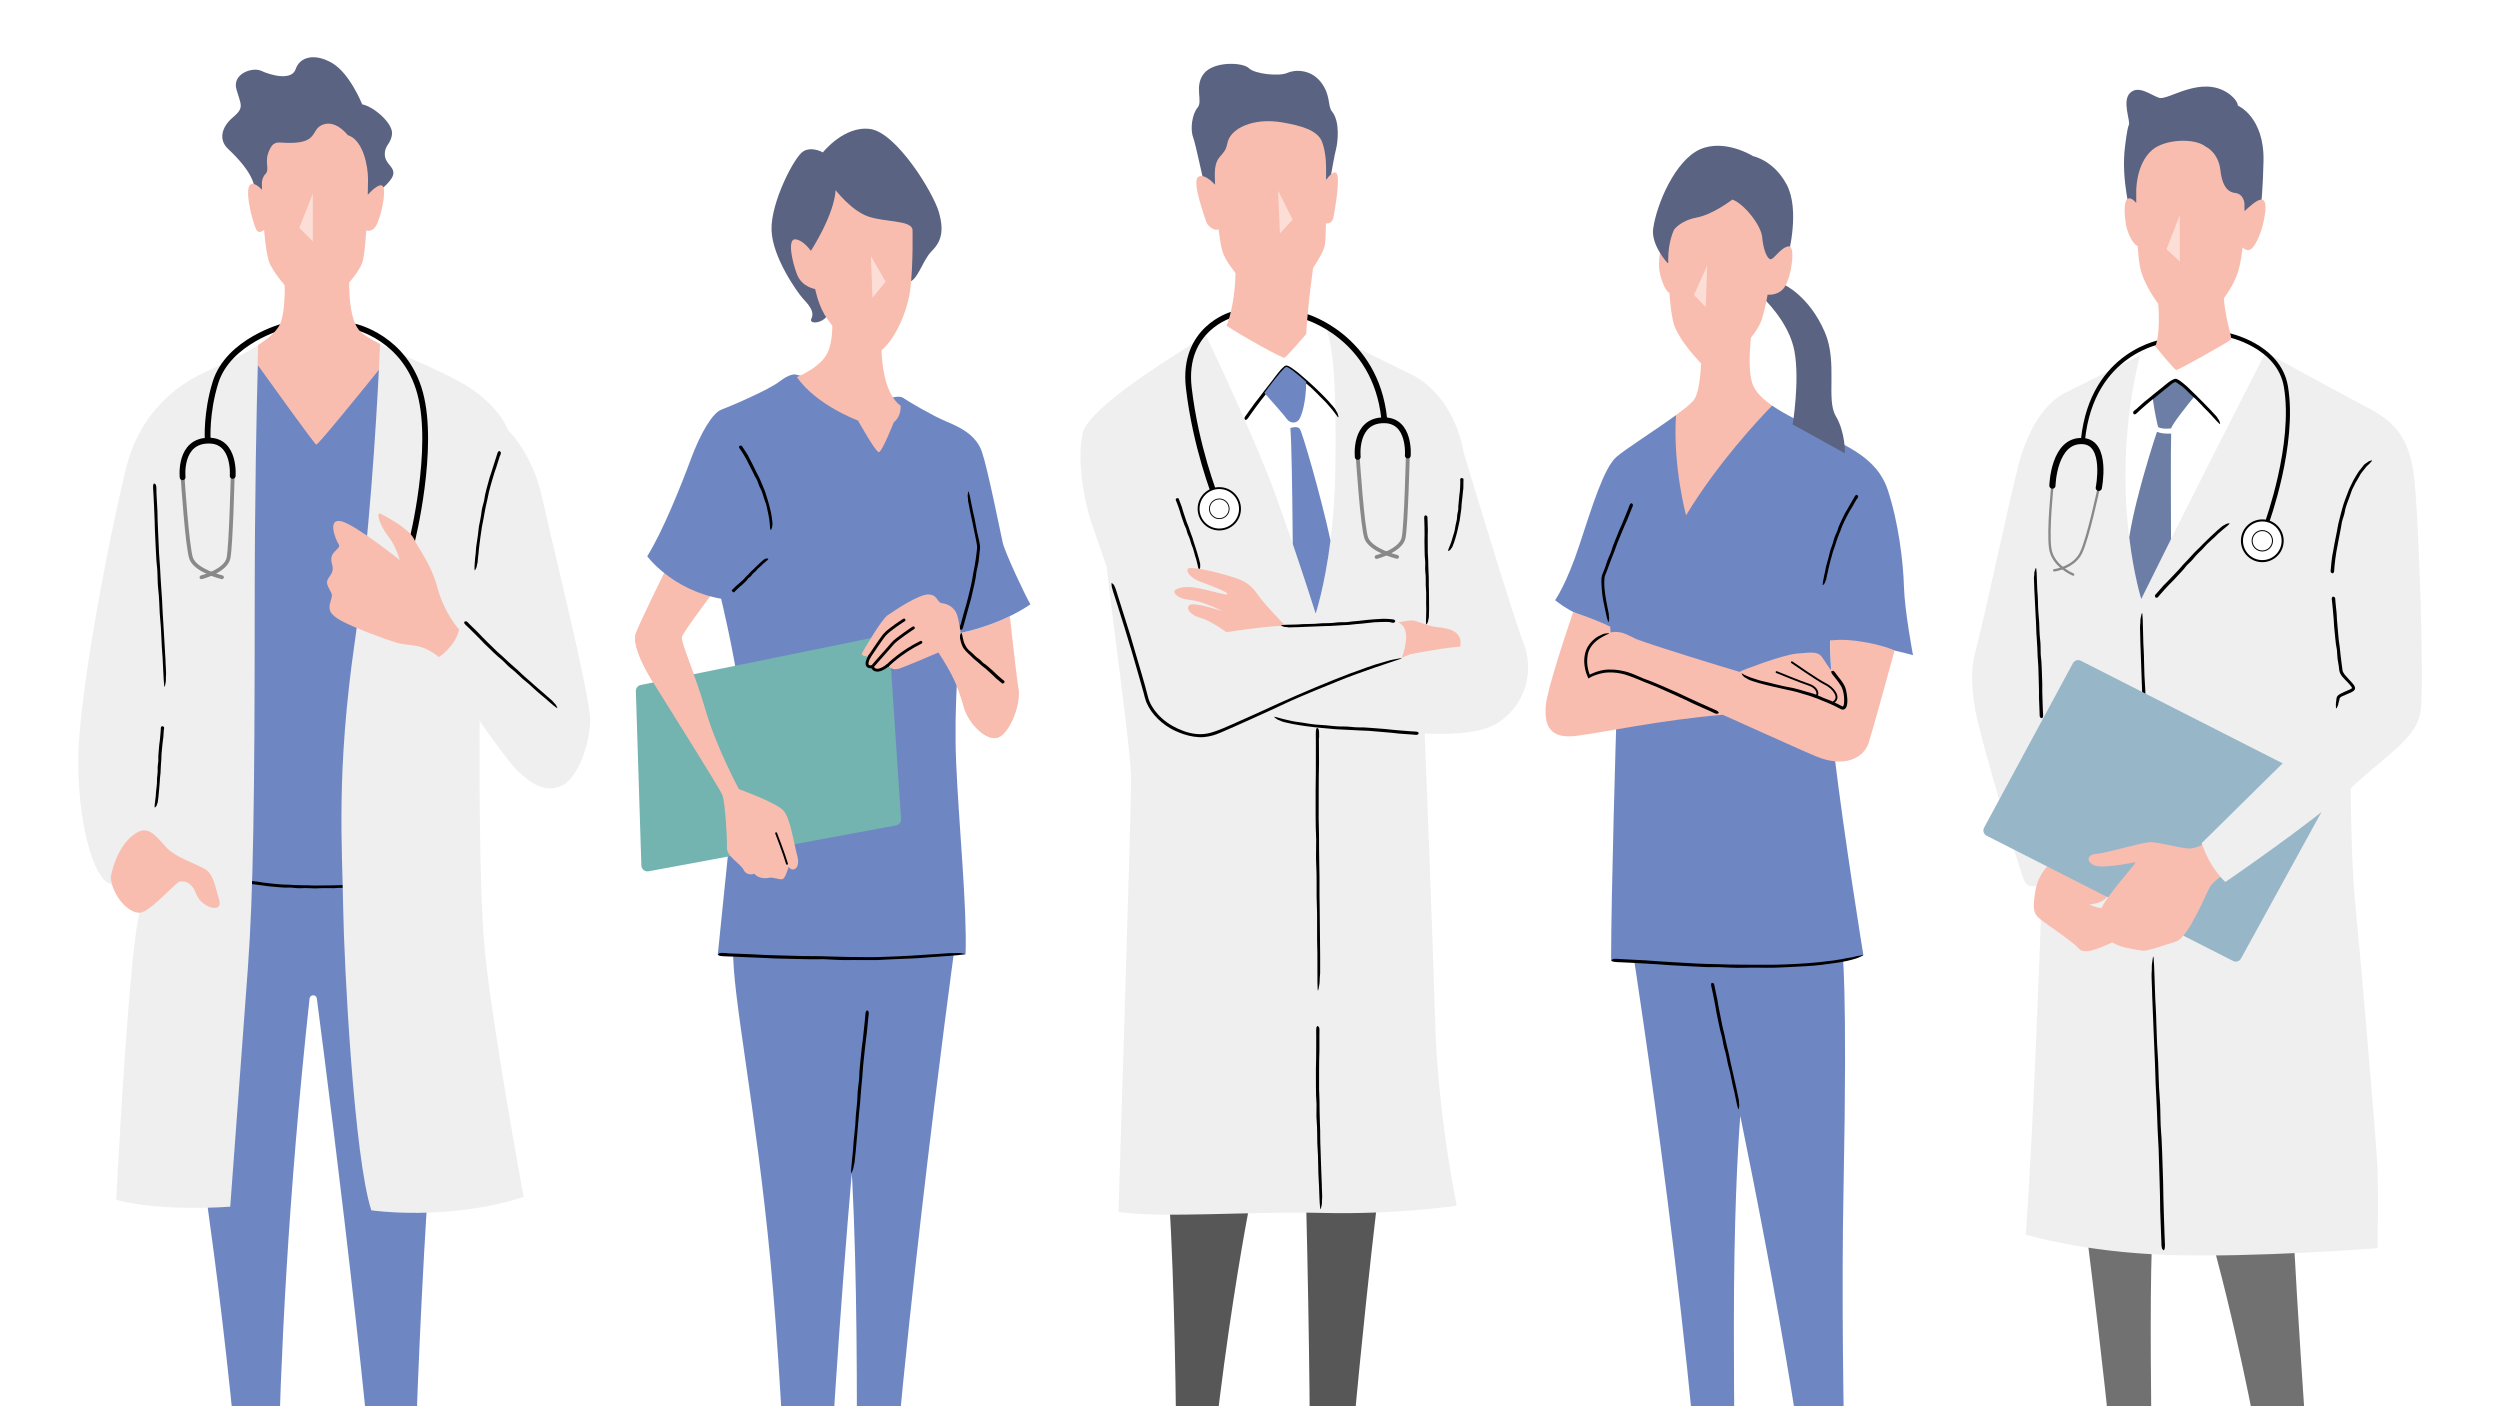 <?xml version="1.0" encoding="UTF-8"?>
<svg id="_レイヤー_2" data-name="レイヤー 2" xmlns="http://www.w3.org/2000/svg" xmlns:xlink="http://www.w3.org/1999/xlink" viewBox="0 0 640 360">
  <defs>
    <style>
      .cls-1, .cls-2, .cls-3, .cls-4, .cls-5, .cls-6, .cls-7, .cls-8, .cls-9, .cls-10 {
        fill: none;
      }

      .cls-11 {
        fill: #727171;
      }

      .cls-12 {
        fill: #73b3b0;
      }

      .cls-13 {
        fill: #97b7c9;
      }

      .cls-14 {
        fill: #efefef;
      }

      .cls-15 {
        opacity: .5;
      }

      .cls-15, .cls-16, .cls-17, .cls-18 {
        fill: #fff;
      }

      .cls-2 {
        stroke-width: .23px;
      }

      .cls-2, .cls-3, .cls-4, .cls-5, .cls-6, .cls-7, .cls-8, .cls-17, .cls-18 {
        stroke: #000;
      }

      .cls-2, .cls-3, .cls-4, .cls-5, .cls-6, .cls-7, .cls-8, .cls-17, .cls-18, .cls-9, .cls-10 {
        stroke-linecap: round;
        stroke-linejoin: round;
      }

      .cls-3 {
        stroke-width: .26px;
      }

      .cls-19 {
        fill: #575757;
      }

      .cls-20 {
        fill: #5a6382;
      }

      .cls-4 {
        stroke-width: 1.05px;
      }

      .cls-5 {
        stroke-width: .74px;
      }

      .cls-6 {
        stroke-width: 1.58px;
      }

      .cls-21 {
        fill: #f8bdaf;
      }

      .cls-7, .cls-18 {
        stroke-width: .49px;
      }

      .cls-22 {
        fill: #6c7ea6;
      }

      .cls-8 {
        stroke-width: 1.48px;
      }

      .cls-23 {
        fill: #b5b5b6;
      }

      .cls-17 {
        stroke-width: .53px;
      }

      .cls-24 {
        fill: #6e87c3;
      }

      .cls-9 {
        stroke-width: .61px;
      }

      .cls-9, .cls-10 {
        stroke: #898989;
      }

      .cls-10 {
        stroke-width: .98px;
      }

      .cls-25 {
        clip-path: url(#clippath);
      }

      .cls-26 {
        fill: #898989;
      }
    </style>
    <clipPath id="clippath">
      <rect class="cls-1" width="640" height="360"/>
    </clipPath>
  </defs>
  <g id="_レイヤー_1-2" data-name="レイヤー 1">
    <g class="cls-25">
      <rect class="cls-16" width="640" height="360"/>
      <g>
        <g>
          <path class="cls-20" d="M579.46,41.13c-.11,6.41-.64,11.82-.64,11.82,0,0-5.63,9.34-16.97,9.82-11.35.48-16.21-7.25-16.21-7.25,0,0-2.77-9.54-1.62-18.12,0,0,.5-4.49.97-5.42.47-.93-1.83-6.14.31-8.19,2.14-2.05,5.05.4,7.38,1.24,2.33.84,10.88-6.05,17.96-1.01,0,0,2.16,1.54,2.25,3.02,0,0,6.76,2.83,6.57,14.06Z"/>
          <path d="M545.81,419.29s-6.26,6.3-11.38,7.86c-5.12,1.57-10.96,2.02-11.59,4.11s1.39,2.12,1.39,2.12c0,0,15.31-.63,18.76-.63s9.78.03,9.88-2.47-1.32-8.91-1.32-10.58l-5.74-.42Z"/>
          <path d="M587.12,423.06s-2.42,8-6.05,11.63-5.15,4-4.96,6.88c.19,2.88,14.23,2.42,16.28.65,2.05-1.77,2.85-2.88,2.95-5.49.07-1.87-2.08-8.46-2.08-14.42l-6.14.74Z"/>
          <path class="cls-11" d="M534.35,317.05s8.43,66.57,10.42,102.78c0,0,3.1,1.09,7.01.71,0,0-1.86-73.48-.93-100.83l-16.49-2.67Z"/>
          <path class="cls-11" d="M566.85,319.72s12.62,44.83,19.5,103.43c0,0,1.8,3.53,7.75-.74,0,0-5.3-74.78-6.79-103.43l-20.46.74Z"/>
          <path class="cls-14" d="M522.57,232.47s-1.98,56.8-3.97,83.59c0,0,14.39,4.46,36.46,5.21,22.08.74,53.58-1.74,53.58-1.74,0,0,.25-13.64,0-20.34-.25-6.7-4.46-55.56-5.7-67.96-1.24-12.4-1.24-36.71-1.24-36.71l-79.12,37.95Z"/>
          <path class="cls-14" d="M569.7,225.78s21.83-14.88,32.37-24.31c10.54-9.43,16.62-12.9,17.61-19.35.99-6.45-.5-52.46-1.86-61.39-1.36-8.93-4.96-12.9-11.91-16.49-6.94-3.6-27.16-14.73-27.16-14.73-3.16-2.98-8.19-4.19-8.19-4.19l-17.67,1.4s-3.35,1.86-4.74,4.09c0,0-13.21,6.6-19.35,9.67-6.14,3.07-9.95,10.7-12,18.32-2.05,7.63-8.93,39.87-10.6,46.01-1.67,6.14-1.71,9.55-.59,16.62,1.12,7.07,11.69,42.26,12.62,44.12.93,1.86,2.85,1.27,2.85,1.27l48.61-1.05Z"/>
          <path d="M597.86,153.93c.11,1.04.21,2.06.32,3.12.05.51.05,1.03.08,1.54.05.64.1,1.2.15,1.78.1,1.13.2,2.28.3,3.38.07.68.2,1.36.28,2.04.07.66.13,1.29.2,1.93.07.58.14,1.15.22,1.79.07.49.13.97.19,1.42.03.22.05.51.08.67.01.14.1.34.19.52.25.51.7.96,1.11,1.42l1.13,1.24c.19.22.38.43.56.71.08.14.23.43.24.67-.02.25-.15.49-.33.67-.61.45-1.01.55-1.5.77-.46.19-.91.37-1.33.58-.07.03-.17.08-.24.11-.27.14-.53.36-.54.44-.08.29-.14.8-.31,1.19-.02.06-.03.12-.03.19-.02.43-.27.75-.42,1.12-.02.06-.1.09-.16.13-.02-.07-.04-.13-.05-.2-.02-.31-.03-.62-.02-.93.02-.4.08-.79.13-1.19.02-.14.04-.27.07-.41.03-.13.12-.36.22-.46.21-.26.46-.4.71-.54.49-.27.99-.46,1.47-.7.28-.14.57-.26.85-.37.26-.11.6-.28.64-.36.05-.07.03-.15-.01-.23-.05-.09-.16-.25-.25-.37-.2-.26-.43-.52-.66-.77-.49-.52-1.03-1-1.5-1.58-.35-.47-.73-.99-.81-1.72-.08-.75-.16-1.49-.32-2.23-.1-.42-.12-.87-.16-1.3-.05-.53-.05-1.07-.11-1.6-.06-.51-.19-1.01-.26-1.52-.07-.52-.12-1.04-.17-1.56-.1-1.03-.2-2.04-.3-3.1-.03-.51-.07-1.2-.1-1.74-.06-.72-.12-1.39-.18-2.07-.06-.63-.12-1.25-.18-1.87-.04-.34-.08-.66-.12-1.05-.04-.28,0-.53.2-.71.02-.02.05-.05.07-.05.15.04.32.06.45.15.08.06.11.23.16.35,0,.01,0,.03,0,.04l.05.65h0Z"/>
          <path d="M596.7,145.51c.09-1.02.18-2.05.33-3.06.07-.5.18-.99.28-1.49.11-.62.2-1.16.3-1.72.21-1.09.42-2.17.65-3.25.13-.66.21-1.33.37-1.99.14-.62.29-1.24.46-1.85.14-.55.29-1.1.45-1.71.23-.91.53-1.8.86-2.68.26-.67.45-1.18.67-1.75.36-1.04.91-2,1.37-3,.51-.85.97-1.73,1.56-2.53.05-.06.14-.16.19-.22.22-.28.43-.54.66-.85.25-.39.59-.7,1.01-.91.06-.03.11-.08.15-.12.31-.31.71-.37,1.06-.52.06-.02.13.02.19.03-.03.06-.06.12-.1.17-.2.22-.39.44-.59.65-.26.27-.55.51-.81.78-.58.84-1.37,1.53-1.79,2.49-.26.54-.64,1.02-.92,1.56-.29.59-.61,1.18-.89,1.78-.27.64-.45,1.32-.7,1.96-.21.51-.41,1.03-.59,1.56-.23.69-.48,1.37-.58,2.1-.07.42-.2.82-.32,1.23-.16.49-.32.99-.44,1.49-.11.49-.15.99-.25,1.48-.08.5-.19,1-.29,1.49-.22.98-.36,1.98-.56,2.97-.09.48-.22,1.15-.32,1.66-.12.66-.2,1.33-.29,2-.07.61-.13,1.21-.2,1.82-.03.34-.06.68-.07,1.02,0,.28-.08.5-.32.65-.02.02-.06.04-.08.03-.14-.07-.31-.11-.42-.22-.07-.07-.07-.24-.1-.37,0-.01,0-.03,0-.04l.07-.63h0Z"/>
          <path class="cls-16" d="M544.18,125.67c-.3-9.95.47-21.91,3.67-34.71.19-.1.29-.15.29-.15,1.4-2.23,4.74-4.09,4.74-4.09l17.67-1.4s5.02,1.21,8.19,4.19c0,0,.45.25,1.25.68-2.72,5.32-20.1,39.32-31.85,63.15,0,0-3.47-11.04-3.97-27.68Z"/>
          <path d="M549.29,209.4c-.05-1.77-.1-3.54-.15-5.32,0-.81,0-1.78,0-2.62-.02-1.04-.03-2.02-.05-3.03-.04-1.92-.08-3.85-.12-5.75-.06-1.12-.12-2.36-.17-3.49-.03-1.11-.06-2.19-.09-3.29-.04-1.01-.08-2.01-.13-3.05-.08-1.62-.16-3.23-.17-4.85,0-1.07-.08-2.15-.11-3.22l-.2-5.65-.18-5.06c0-.16,0-.34,0-.5-.02-.61-.03-1.2-.05-1.82-.04-.78-.05-1.54.06-2.29.01-.1.01-.22,0-.33-.03-.74.19-1.32.31-1.96.02-.1.1-.15.15-.23.02.11.05.21.06.33.04.54.07,1.08.1,1.55.02.67.03,1.32.05,1.99.08,1.8.04,3.61.18,5.42.08,1.05.07,2.13.1,3.19.03,1.16.06,2.31.1,3.49.07,1.15.14,2.49.21,3.65.02.99.04,1.95.07,2.92.04,1.27.08,2.55.2,3.82.07.73.07,1.48.09,2.22.02.91,0,1.82.03,2.72.03.87.13,1.74.18,2.61.03.93.06,1.77.09,2.66.04,1.76.09,3.51.13,5.29,0,.93,0,2,0,2.95.02,1.2.04,2.36.07,3.53.03,1.07.05,2.13.08,3.19.02.59.04,1.17.07,1.79.03.49-.02.9-.24,1.18-.02.03-.05.08-.07.07-.15-.1-.32-.15-.44-.33-.08-.11-.1-.41-.14-.62,0-.02,0-.04,0-.07l-.02-1.1h0Z"/>
          <path d="M522.13,182.38c-.05-1.25-.11-2.5-.15-3.75-.02-.62,0-1.23,0-1.85,0-.71-.03-1.42-.05-2.13-.04-1.35-.06-2.7-.12-4.05-.03-.82-.13-1.64-.17-2.46-.04-.77-.06-1.55-.09-2.32-.03-.72-.07-1.43-.13-2.15-.08-1.14-.16-2.27-.17-3.42,0-.76-.08-1.51-.11-2.27-.07-1.33-.14-2.66-.2-3.98-.06-1.19-.12-2.38-.18-3.56,0-.12,0-.23,0-.35-.01-.43-.02-.85-.05-1.28-.04-.55-.05-1.09.06-1.62.01-.07.01-.16,0-.23-.03-.52.19-.94.31-1.39.02-.07.1-.11.15-.16.02.08.05.15.06.23.04.36.08.73.1,1.09.03.47.02.94.05,1.41.08,1.27.04,2.55.18,3.82.08.74.07,1.5.1,2.25.03.82.04,1.64.1,2.46.05.86.16,1.71.21,2.57.04.68.04,1.37.07,2.06.04.9.08,1.79.2,2.69.07.51.07,1.04.09,1.57.02.64,0,1.28.03,1.92.03.61.13,1.22.18,1.84.05.62.06,1.25.09,1.87.05,1.24.1,2.48.13,3.73.02.69,0,1.39,0,2.08.01.83.04,1.66.07,2.49.02.75.05,1.5.08,2.25.02.42.03.84.07,1.26.03.34-.02.63-.24.83-.02.02-.05.06-.07.05-.15-.06-.32-.1-.44-.22-.08-.08-.1-.29-.14-.44,0-.01,0-.03,0-.05,0-.26-.01-.52-.02-.78,0,0,0,0,0,0Z"/>
          <path class="cls-4" d="M553.92,87.34s-18.32,2.54-20.68,25.24"/>
          <g>
            <path class="cls-9" d="M537.28,124.89s-2.71,12.9-4.56,16.67c-1.85,3.78-6.84,4.45-6.84,4.45"/>
            <path class="cls-9" d="M530.73,147.09s-5.24-2.14-5.88-6.7c-.64-4.56.57-16.07.57-16.07"/>
          </g>
          <g>
            <path class="cls-22" d="M547.14,127.75c-.84,3.35-1.58,6.75-2.06,9.8,1.19,9.81,3.08,15.8,3.08,15.8,2.37-4.8,4.96-10.02,7.62-15.33-.02-3.93-.1-24.05.04-27.03,0,0-1.05.08-2.05-.05s-1.58-.4-1.58-.4c-.67,1.94-3.09,9.42-5.04,17.22Z"/>
            <path class="cls-22" d="M551.55,101.25c2.37-2.03,4.77-3.92,5.44-3.89.58.03,2.61,1.9,4.8,4.1-1.44,1.76-5.76,7.12-5.96,8.2,0,0-1.07.14-1.97.05-.9-.09-1.4-.39-1.4-.39-.8-3.28-1.22-6.24-1.39-7.67.16-.14.32-.27.48-.41Z"/>
          </g>
          <path class="cls-4" d="M570.29,85.73s13.13,2.62,14.91,13.27c2.48,14.79-4.9,34.88-4.9,34.88"/>
          <path d="M552.14,151.85c.58-.66,1.14-1.3,1.73-1.98.29-.32.62-.6.92-.91.38-.4.69-.73,1.03-1.08.66-.69,1.32-1.39,1.95-2.05.39-.42.74-.88,1.13-1.3.36-.4.75-.78,1.12-1.17.33-.35.65-.7,1.02-1.11.54-.59,1.07-1.19,1.67-1.72.4-.35.75-.76,1.12-1.13l2-1.95c.61-.57,1.21-1.15,1.84-1.7.05-.04.14-.11.19-.15.23-.2.46-.38.68-.59.28-.27.59-.49.95-.63.05-.02.1-.06.14-.09.28-.24.65-.24.98-.33.05-.01.12.03.18.05-.03.05-.06.1-.09.14-.18.18-.36.36-.55.53-.26.21-.49.4-.76.62-.65.6-1.38,1.11-1.99,1.77-.35.39-.76.71-1.15,1.06-.43.38-.85.77-1.25,1.17-.42.42-.81.89-1.22,1.32-.33.35-.69.66-1.03,1-.44.45-.88.89-1.25,1.4-.22.29-.48.54-.74.8-.32.32-.66.6-.96.93-.29.32-.53.68-.81,1.01-.28.33-.59.64-.88.96-.59.63-1.16,1.24-1.77,1.9-.29.29-.72.72-1.03,1.03-.42.45-.79.86-1.18,1.27-.35.4-.7.78-1.04,1.17-.19.22-.38.44-.56.67-.15.19-.32.3-.58.26-.03,0-.07,0-.08-.02-.08-.13-.19-.26-.22-.41-.02-.09.07-.21.11-.32,0,0,.01-.02.02-.03l.37-.4h0Z"/>
          <path class="cls-21" d="M542.85,231.63c-3.63,2.23-8-.09-8-.09,0,0,4.65-.28,4.84-2.88.08-1.13-.81-1.67-2.24-2.11,1.4-4.04-2.41-7.66-2.41-7.66,0,0-4.19-1.95-7.16-.19-2.98,1.77-6.05,4.84-6.79,9.21-.74,4.37-.65,5.86,1.02,7.25,1.67,1.4,8.28,5.67,10.23,7.81,1.95,2.14,9.39-2.51,13.21-3.81,3.81-1.3,5.12-7.81,6.32-9.58,1.21-1.77-5.39-.19-9.02,2.05Z"/>
          <path class="cls-13" d="M507.93,211.88l22.74-42.1c.39-.72,1.29-1,2.02-.63l63.39,32.23c.76.39,1.05,1.33.64,2.08l-23.03,41.93c-.39.72-1.28.99-2.01.62l-63.1-32.06c-.76-.39-1.05-1.32-.65-2.07Z"/>
          <path d="M553.28,317.2c-.09-2.44-.19-4.89-.27-7.33-.04-1.2-.03-2.41-.05-3.61-.03-1.39-.07-2.78-.11-4.17-.08-2.64-.15-5.28-.24-7.92-.06-1.6-.18-3.21-.25-4.81-.07-1.51-.1-3.03-.17-4.54-.06-1.4-.12-2.81-.19-4.21-.12-2.23-.23-4.45-.27-6.69-.03-1.48-.12-2.96-.18-4.45-.11-2.6-.22-5.2-.32-7.8-.1-2.33-.19-4.65-.28-6.97-.01-.23,0-.46-.01-.69-.03-.84-.05-1.67-.09-2.51-.05-1.07-.08-2.13.01-3.16.01-.14,0-.3,0-.46-.04-1.02.16-1.82.27-2.71.02-.14.09-.21.14-.31.02.15.05.3.06.45.05.71.1,1.42.13,2.14.04.92.05,1.84.1,2.75.12,2.49.12,4.98.3,7.47.1,1.45.12,2.93.17,4.4.06,1.61.09,3.21.17,4.82.08,1.68.21,3.35.29,5.03.06,1.34.08,2.69.13,4.03.06,1.76.13,3.51.28,5.26.09,1.01.11,2.04.14,3.07.04,1.25.03,2.5.09,3.75.05,1.2.17,2.4.24,3.61.07,1.22.1,2.44.15,3.67.09,2.43.17,4.86.24,7.29.04,1.36.04,2.71.07,4.07.04,1.62.09,3.24.14,4.86.05,1.47.1,2.93.15,4.4.03.82.06,1.64.1,2.46.04.67,0,1.24-.21,1.62-.02.04-.05.11-.07.09-.15-.13-.32-.21-.45-.45-.08-.16-.11-.56-.16-.86,0-.03,0-.06,0-.09-.01-.51-.03-1.01-.04-1.52,0,0,0,0,0,0Z"/>
          <path class="cls-21" d="M564.37,215.85s-1.55,1.18-3.53,1.36c-1.98.19-8.37-1.74-10.54-1.61-2.17.12-11.29,2.85-13.58,2.98-2.29.12-2.85,1.86-.68,2.91,2.17,1.05,9.98-.74,10.6-.74s-7.69,8.68-9.12,12.71c-1.43,4.03,1.74,6.91,3.53,7.97,1.8,1.05,4.09,1.4,7.38,1.95,1.16.2,5.61-1.43,8.65-2.36,3.04-.93,7.47-11.78,8.59-13.83,1.12-2.05,4.59-3.84,4.59-3.84l-5.89-7.5Z"/>
          <path class="cls-14" d="M602.07,201.47c-10.54,9.43-32.37,24.31-32.37,24.31,0,0-3.72-3.1-6.08-9.92,0,0,29.27-28.9,31.87-31.38l6.57,16.99Z"/>
          <path class="cls-21" d="M552.34,75.56s1.02,9.02-.56,13.11c0,0,4.84,6.05,5.39,6.05s13.49-7.25,13.95-7.81c.47-.56-1.86-5.58-1.95-13.39l-16.84,2.05Z"/>
          <path class="cls-21" d="M578.8,51.1c-1.01,0-3.24,2.03-4.2,2.95,0-1.24-.03-1.99-.03-1.99,0,0-.12-2.42-2.42-2.67-2.29-.25-3.38-2.6-3.72-5.77-.5-4.59-3.72-6.05-3.72-6.05-2.88-2.33-10.48-1.97-13.74.81-4.22,3.6-4.09,10.57-4.09,10.57,0,0-.02,1.18,0,3-.59-.68-1.56-1.54-2.26-1-1.07.84-.7,4.33-.42,6.32.25,1.77,1.62,5.22,3.03,5.7.15,2.14.37,4.12.67,5.6,1.21,5.86,8.31,15.25,12.03,15.16,3.72-.09,11.66-8.14,13.33-15.3.38-1.64.66-3.39.86-5.11.43.46,1,.83,1.64.69,1.44-.33,3.18-4.37,3.83-7.81.65-3.44.51-5.12-.79-5.12Z"/>
          <polygon class="cls-15" points="558.04 55 558.04 66.97 554.63 63.81 558.04 55"/>
          <path d="M546.72,104.87c.72-.65,1.43-1.29,2.17-1.96.36-.31.76-.59,1.13-.89.46-.38.86-.71,1.28-1.06.83-.66,1.67-1.33,2.47-1.98.5-.4.98-.83,1.51-1.21.27-.17.5-.35.8-.5.16-.07.27-.15.47-.22.21-.04.43-.14.64-.04.75.28,1.08.65,1.57.99.71.56,1.38,1.15,2,1.8.4.43.86.82,1.28,1.24l2.2,2.2,1.93,2c.05.06.13.15.18.21.23.25.43.47.68.73.3.3.58.62.76,1.01.03.05.07.1.11.15.28.3.32.69.45,1.04.02.05-.02.13-.03.19-.05-.03-.11-.06-.16-.1-.21-.19-.42-.39-.61-.59-.25-.28-.47-.52-.74-.81-.69-.71-1.3-1.49-2.04-2.16-.43-.39-.81-.84-1.21-1.26-.44-.46-.87-.93-1.33-1.38-.48-.46-.99-.89-1.48-1.34-.39-.39-.76-.76-1.13-1.12-.5-.48-1.02-.95-1.6-1.31-.52-.36-.64-.44-.91-.63-.05,0-.09-.07-.15-.08-.06.03-.1.01-.19.04-.2.1-.4.17-.6.31-.39.25-.72.59-1.09.88-.43.34-.75.6-1.13.89-.74.61-1.47,1.2-2.23,1.83-.36.29-.88.69-1.27,1-.52.44-.99.84-1.47,1.25-.44.39-.87.78-1.31,1.16-.24.22-.48.44-.71.67-.19.19-.39.3-.65.23-.03,0-.07-.01-.08-.03-.06-.15-.15-.29-.16-.45,0-.1.11-.22.17-.32,0-.01.02-.02.03-.03l.46-.4h0Z"/>
          <path class="cls-6" d="M525.42,124.32s.3-11.91,7.84-11.4c6.34.43,4.03,11.97,4.03,11.97"/>
          <path class="cls-17" d="M584.36,138.44c0,2.88-2.33,5.21-5.21,5.21s-5.21-2.33-5.21-5.21,2.33-5.21,5.21-5.21,5.21,2.33,5.21,5.21Z"/>
          <circle class="cls-3" cx="579.15" cy="138.44" r="2.61"/>
        </g>
        <g>
          <path class="cls-23" d="M209.58,427.28s1.11,5.1,4.81,7.76c5.44,3.91,7.5,3.76,8.28,6.11.78,2.34-6.8,3.24-12.1,1.77-5.3-1.48-4.54-2.55-7.47-4.6-1.23-.86-.9-1.62-.46-5.18.43-3.56.69-6.54.69-6.54l6.25.69Z"/>
          <path class="cls-23" d="M225.12,423.72s2.17,4.52,5.38,6.6c3.21,2.08,8.57,3.68,10.83,5.82,2.72,2.58-5.85,3.97-10.45,1.79-4.6-2.17-9.9-3.65-11.46-4.69-1.56-1.04.32-4.23-.03-8.65l5.73-.87Z"/>
          <path class="cls-24" d="M187.7,243.01c-.35,11.12,5.76,40,9.58,80.3,3.82,40.29,5.62,103.95,5.62,103.95,4.17,2.43,7.29.2,7.29.2,1.73-49.07,5.14-95.4,7.86-127.06l.13,2.01c2.43,47.59.35,122.62.35,122.62,4.52,1.04,7.35-1.24,7.35-1.24,2.43-63.57,18.35-180.08,18.35-180.08l-56.53-.69Z"/>
          <path class="cls-21" d="M260.7,176.15c-.6-4.07-1.86-15.48-2.18-18.41-3.03,1.47-7.29,3.16-12.56,4.29-.34-1.81-.59-3.71-.97-4.72-.69-1.82-2.26-2.69-3.73-2.87-1.48-.17-1.04-2.08-3.47-2.26s-8.86,4.17-10.51,5.3c-1.65,1.13-5.82,8.42-6.51,9.55s1.82,1.04,1.82,1.04c0,0-1.79,2.95.72,2.6,0,0,.42,1.32,2.08.75.9-.31,1.88-1.1,1.88-1.1,0,0,.87,1.56,3.13.78,1.82-.63,7.66-3.13,9.84-4.07,3.57,5.48,5.12,8.88,6.48,13.85,1.25,4.57,5.99,8.97,8.77,7.93,2.78-1.04,5.9-7.99,5.21-12.68Z"/>
          <path class="cls-21" d="M180.63,181.88c-2.78-9.55-6.43-17.37-6.08-18.76s8.16-11.64,8.16-11.64l-11.81-6.54s-7.76,15.52-8.22,17.48c-.46,1.97.58,5.9,4.52,12.27l13.43,7.18Z"/>
          <path class="cls-24" d="M245.91,162.03c11.22-2.39,17.88-7.33,17.88-7.33-1.27-2.08-6.51-13.23-7.09-15.78s-3.82-18.87-5.33-23.27c-1.51-4.4-5.79-6.37-9.15-7.76s-10.07-5.33-11-6.02c-.93-.69-3.24,0-3.24,0l-24.43-6.02s-1.39-.23-4.05,1.85c-2.66,2.08-12.65,6.37-14.85,7.18s-5.3,5.91-7.82,12.74c-2.38,6.46-7.21,18.53-11.14,24.78,0,0,6.27,8.62,18.92,10.88,1.75,7.43,5.61,24.86,5.07,31.61-.69,8.68-5.93,59.51-5.93,59.51,13.89.69,20.35.49,33.14.98,12.54.48,30.31-1.27,30.31-1.27.35-12.5-1.74-32.71-2.43-49.04-.61-14.32.78-29.52,1.14-33.05Z"/>
          <path class="cls-21" d="M228.88,102.15c.48.66,1.03,1.23,1.66,1.69,0,0,.35,2.55-1.74,4.28,0,0-3.01,7.64-3.82,7.64s-5.33-8.1-5.33-8.1c0,0-10.66-3.92-15.64-11.12,1.53-.65,5.75-2.67,7.53-5.67,2.2-3.71,1.39-10.65,1.39-10.65l12.74,8.57s-.18,8.71,3.2,13.36Z"/>
          <path class="cls-20" d="M232.45,72.2c2.43-.09,3.65-5.47,5.99-7.82,2.34-2.34,3.39-4.95,1.91-10.07-1.48-5.12-10.85-20.32-17.54-21.28-6.69-.96-12.16,5.99-12.16,5.99,0,0-2.78-1.65-5.04-.26-2.26,1.39-8.28,13.03-8.1,20.06.17,7.03,6.63,16.01,7.93,17.48s3.26,3.32,2.26,5.3c-.63,1.24,2.19,1.45,3.91-.52l20.84-8.89Z"/>
          <path class="cls-21" d="M233.6,58.68s.23,8.92-.58,15.52c-.81,6.6-5.56,16.44-9.96,16.56s-10.3-7.38-11.98-10.22c-1.68-2.84-2.4-6.54-2.4-6.54,0,0-3.39-.49-4.66-3.79-1.27-3.3-2.49-9.12-.41-8.94,2.08.17,3.97,2.95,3.97,2.95,0,0,5.93-9.06,6.34-15.54,0,0,3.99,5.21,8.28,6.72,4.28,1.51,10.88.93,11.4,3.3Z"/>
          <polygon class="cls-15" points="222.95 65.57 223.36 76.22 226.72 72.11 222.95 65.57"/>
          <path d="M245.95,159.78c.31-1.13.61-2.25.93-3.39.14-.47.34-1.15.49-1.66.18-.68.33-1.3.5-1.94.3-1.23.61-2.46.87-3.71.16-.75.26-1.52.4-2.28.14-.73.27-1.43.41-2.14.12-.66.22-1.33.31-2,.07-.54.13-1.08.19-1.58.03-.26.05-.51.08-.77.02-.22,0-.45-.03-.71-.08-.69-.25-1.39-.39-2.09l-.75-3.67-.69-3.28c-.02-.1-.04-.23-.05-.33-.08-.4-.15-.77-.24-1.18-.12-.5-.21-1-.19-1.51,0-.07-.01-.15-.03-.22-.11-.48.03-.9.07-1.34,0-.07.07-.12.11-.17.03.07.07.13.09.2.09.33.18.66.26,1,.09.44.17.85.26,1.3.27,1.17.43,2.36.74,3.52.18.68.29,1.38.42,2.08.15.76.29,1.49.44,2.28.16.71.38,1.66.54,2.37.11.63.27,1.29.18,2.01-.08.87-.21,1.7-.27,2.55-.03.49-.14.98-.23,1.46-.11.59-.28,1.18-.38,1.77-.06.45-.18,1.24-.25,1.73-.1.58-.23,1.16-.35,1.73-.25,1.15-.51,2.29-.79,3.43-.16.56-.36,1.3-.53,1.89-.21.79-.41,1.52-.62,2.26-.19.69-.38,1.37-.57,2.05-.11.38-.2.73-.32,1.15-.08.31-.21.56-.46.67-.03.01-.06.03-.08.02-.11-.1-.25-.19-.32-.34-.05-.1,0-.28,0-.43,0-.01,0-.03.01-.04l.22-.69h0Z"/>
          <path d="M187.58,150.87c.28-.29.54-.55.85-.87.14-.14.32-.24.47-.37.22-.2.36-.32.52-.46.34-.31.69-.63.97-.89.19-.19.34-.41.53-.6.21-.2.36-.34.54-.52.14-.14.27-.28.48-.51.25-.28.5-.55.79-.78.2-.15.35-.35.53-.52.31-.3.63-.6.94-.9.29-.27.57-.53.85-.79.03-.03.06-.04.09-.07.11-.09.22-.17.32-.27.13-.13.27-.23.48-.25.03,0,.05-.02.07-.04.13-.12.37-.04.56-.03.03,0,.09.05.13.08,0,.03-.01.06-.03.08-.08.09-.15.19-.24.27-.11.1-.24.18-.35.29-.3.29-.66.5-.92.82-.15.19-.35.33-.54.49-.2.17-.41.34-.59.53-.19.2-.36.43-.55.63-.15.16-.34.29-.5.44-.21.2-.42.4-.57.66-.09.15-.23.25-.35.36-.15.14-.34.25-.48.39-.14.14-.23.33-.36.48-.13.15-.28.29-.43.43-.28.27-.54.51-.87.83-.17.15-.36.28-.53.42-.24.22-.41.38-.59.55-.19.18-.35.35-.52.51-.09.1-.19.19-.27.3-.07.09-.17.12-.37.02-.02-.01-.05-.02-.06-.04-.08-.11-.19-.23-.24-.34-.03-.07,0-.12.02-.18h.01s.19-.18.19-.18h0Z"/>
          <path class="cls-12" d="M164.03,175.36l61.75-12.58c.92-.19,1.8.48,1.86,1.42l3.03,45.47c.05.79-.49,1.49-1.27,1.63l-63.37,11.75c-.94.17-1.81-.53-1.84-1.48l-1.41-44.64c-.02-.76.5-1.42,1.25-1.58Z"/>
          <path d="M190.23,114.63c.43.63.85,1.28,1.24,1.93.19.33.33.68.51,1.01.23.43.41.78.6,1.15.38.73.73,1.48,1.09,2.22.21.45.48.88.69,1.33.2.46.37.87.56,1.3.16.38.32.76.51,1.21.29.63.53,1.29.71,1.97.18.55.29.9.42,1.33.24.78.46,1.56.63,2.36.18.71.31,1.43.41,2.15,0,.06.01.16.02.22.04.26.07.49.11.78.04.33.06.67-.04,1-.01.05,0,.1,0,.14.03.32-.17.58-.28.86-.02.04-.09.07-.14.1-.02-.05-.05-.09-.06-.14-.04-.22-.08-.43-.1-.65-.02-.29-.04-.53-.06-.84-.07-.76-.15-1.52-.33-2.27-.11-.43-.19-.88-.28-1.32-.1-.48-.18-.97-.34-1.44-.14-.4-.37-1.06-.51-1.46-.14-.39-.24-.79-.37-1.18-.16-.52-.36-1.02-.63-1.49-.16-.27-.25-.58-.36-.87-.14-.36-.25-.73-.41-1.08-.15-.34-.36-.65-.54-.97-.18-.33-.33-.67-.49-1.01-.34-.66-.66-1.34-1.02-1.99-.2-.37-.35-.76-.55-1.12-.24-.44-.48-.87-.74-1.3-.23-.39-.47-.77-.72-1.15-.14-.21-.28-.42-.44-.62-.13-.16-.18-.33-.08-.55.01-.02.02-.06.04-.06.14-.05.28-.12.41-.12.09,0,.17.1.25.15l.02.02.26.4h0Z"/>
          <path d="M222.31,260.32c-.13,1.35-.26,2.69-.39,4.06-.08.58-.18,1.37-.26,1.99-.09.8-.17,1.54-.26,2.3-.16,1.47-.31,2.94-.46,4.38-.06.84-.13,1.82-.19,2.67-.08.85-.16,1.67-.24,2.52-.06.76-.12,1.52-.19,2.34-.09,1.24-.17,2.47-.33,3.71-.1.82-.14,1.64-.22,2.46l-.38,4.32-.34,3.86c-.01.11-.03.27-.05.38-.05.46-.09.91-.14,1.39-.04.59-.11,1.18-.29,1.74-.02.08-.03.17-.04.25-.05.57-.31.99-.48,1.46-.03.07-.11.11-.16.16,0-.08-.02-.17-.02-.25.02-.42.04-.85.06-1.19.05-.51.1-1,.15-1.52.11-1.38.32-2.75.37-4.14.03-.81.15-1.63.23-2.44.09-.89.17-1.75.26-2.67.05-.86.12-1.94.17-2.8.08-.76.15-1.49.23-2.23.09-.97.18-1.95.19-2.93,0-.56.08-1.14.14-1.7.07-.69.19-1.38.25-2.07.06-.67.05-1.34.09-2.01.07-.73.12-1.36.18-2.03.14-1.34.27-2.67.41-4.04.09-.69.19-1.54.29-2.25.1-.92.19-1.8.29-2.69.08-.82.16-1.63.25-2.44.04-.45.08-.88.12-1.37.03-.37.11-.68.34-.86.02-.02.06-.05.07-.04.13.09.28.16.38.3.06.1.05.32.07.49,0,.02,0,.03,0,.05l-.09.84h0Z"/>
          <g>
            <path class="cls-21" d="M162.69,162.43c-.46,1.97.58,5.9,4.52,12.27s17.02,27.09,17.72,28.83c.69,1.74,1.27,11.12,1.16,13.43s3.36,3.99,4.28,5.73c.93,1.74,2.75.98,2.75.98,0,0,1.11,1.58,3.79,1.04,1.08-.22,2.61.58,3.42.35.65-.19,1.3-2.31,1.53-3.14,1.02,1.44,3.14.59,2.23-2.88-1.04-3.99-1.74-9.38-3.47-11.46s-11.46-5.56-11.46-5.56c0,0-5.73-10.59-8.51-20.15-2.78-9.55-6.43-17.37-6.08-18.76l-11.87-.69Z"/>
            <path class="cls-7" d="M201.47,221.13c-.69-2.43-2.78-7.82-2.78-7.82"/>
          </g>
          <path class="cls-21" d="M260.7,176.15l-3.65-1.39s-8.86-7.21-9.99-9.03c-1.13-1.82-1.39-6.6-2.08-8.42-.69-1.82-2.26-2.69-3.73-2.87-1.48-.17-1.04-2.08-3.47-2.26s-8.86,4.17-10.51,5.3c-1.65,1.13-5.82,8.42-6.51,9.55s1.82,1.04,1.82,1.04c0,0-1.79,2.95.72,2.6,0,0,.42,1.32,2.08.75.9-.31,1.88-1.1,1.88-1.1,0,0,.87,1.56,3.13.78,1.82-.63,7.66-3.13,9.84-4.07,3.57,5.48,5.12,8.88,6.48,13.85,1.25,4.57,5.99,8.97,8.77,7.93,2.78-1.04,5.9-7.99,5.21-12.68Z"/>
          <path d="M256.23,174.69c-.43-.36-.85-.7-1.3-1.08-.21-.18-.39-.4-.59-.59-.28-.26-.49-.44-.71-.65-.46-.42-.94-.85-1.36-1.23-.28-.24-.6-.45-.88-.68-.29-.25-.52-.46-.79-.7-.23-.19-.45-.38-.75-.63-.4-.32-.8-.65-1.15-1.04-.23-.26-.51-.46-.76-.71-.44-.43-.87-.84-1.27-1.41-.33-.52-.51-1.06-.68-1.59,0-.04-.03-.13-.03-.16-.05-.2-.09-.34-.14-.58-.07-.24-.11-.49-.04-.75,0-.04,0-.07,0-.11-.05-.23.12-.46.22-.68.01-.03.08-.06.13-.1.02.03.05.06.06.09.05.16.11.31.14.47.05.2.07.41.13.62.15.55.21,1.12.48,1.62.16.29.25.6.43.85.19.28.43.56.68.82.28.26.59.49.88.75.23.2.43.44.66.65.3.27.59.55.95.76.2.12.37.29.54.46.21.2.39.42.61.61.21.18.47.31.69.47.22.17.43.36.64.54.41.36.81.71,1.26,1.11.16.16.48.48.67.66.32.28.57.51.84.75.27.23.52.44.77.66.15.12.29.24.45.35.13.09.19.21.13.43,0,.02-.01.06-.03.07-.11.09-.23.2-.34.25-.08.03-.15-.02-.23-.04h-.02s-.26-.25-.26-.25h0Z"/>
          <g>
            <path class="cls-5" d="M222.58,168.07s-1.79,2.95.72,2.61c0,0,.42,1.32,2.08.75.9-.31,1.88-1.1,1.88-1.1"/>
            <path class="cls-5" d="M222.58,168.07s3.09-4.69,3.94-5.64c1.21-1.37,4.91-3.71,4.91-3.71"/>
            <path class="cls-5" d="M233.82,160.73s-4.49,2.95-5.35,4.04c-.87,1.09-3.99,4.47-5.17,5.91"/>
            <path class="cls-5" d="M227.27,170.33s3.33-3.38,8.48-5.9"/>
          </g>
          <path d="M186.26,244.05c2.06.08,4.11.16,6.18.24.95.05,2.06.11,3.04.16,1.2.04,2.35.08,3.52.12,2.23.06,4.47.12,6.68.18,1.32,0,2.74.02,4.06.03,1.29.04,2.56.08,3.84.11,1.18.03,2.35.06,3.56.09,1.91.02,3.68.03,5.63.05,1.24.02,2.5-.04,3.74-.08,2.19-.07,4.38-.17,6.56-.29l5.87-.38c.18,0,.39-.02.58-.03.7-.05,1.39-.1,2.11-.15.9-.08,1.79-.14,2.66-.09.12,0,.26,0,.38-.02.86-.08,1.54.08,2.29.14.12.01.18.08.27.12-.12.03-.25.06-.37.08-.62.07-1.24.15-1.8.21-.78.06-1.53.12-2.32.19-2.09.19-4.2.25-6.3.46-1.23.12-2.47.15-3.71.21-1.35.06-2.7.11-4.07.17-1.36.07-2.89.14-4.25.21-1.14.02-2.27.02-3.41,0-1.49,0-2.97-.04-4.46,0-.85.02-1.72-.04-2.59-.07-1.06-.04-2.11-.12-3.16-.15-1.02-.02-2.03.03-3.05.02-1.07-.02-2.06-.04-3.09-.06-2.05-.05-4.09-.1-6.15-.15-1.1-.05-2.32-.1-3.43-.16-1.39-.06-2.74-.11-4.1-.17-1.24-.05-2.48-.11-3.71-.16-.69-.03-1.36-.05-2.08-.08-.57-.02-1.04-.09-1.34-.32-.03-.02-.09-.06-.07-.07.12-.13.2-.29.42-.39.14-.07.48-.06.73-.08.05,0,.05,0,.08,0l1.28.08h0Z"/>
        </g>
        <g>
          <path d="M301.61,423.39s-3.59,8.68-5.79,11.93-3.59,6.25.58,7.53c4.17,1.27,13.2.93,15.86-.46,2.66-1.39,1.04-3.97-1.04-6.51s-4.75-8.54-5.44-12.48h-4.17Z"/>
          <path d="M341.56,421.66s5.73,7.53,11.4,10.91c3.4,2.03,7.41,2.4,12.27,4.95,4.86,2.55,5.12,3.79,4.31,4.37-.81.58-7.53,1.04-11.23.58-3.71-.46-14.68-3.91-15.25-3.91s-.32,2.03-.32,2.03c0,0-6.51.39-9.26-.81-.93-.41-.26-4.81.78-10.25,1.04-5.44,1.39-7.99,1.39-7.99l5.91.12Z"/>
          <path class="cls-19" d="M352.44,308.88s-8.34,69.82-9.73,113.59c0,0-3.04,1.04-7.56,0,0,0,.96-43.77-.78-114.63l18.06,1.04Z"/>
          <path class="cls-19" d="M320.48,305.41s-11.12,54.53-13.89,118.45c0,0-2.08,1.74-5.56-.35,0,0,1.04-71.21-1.74-117.06l21.19-1.04Z"/>
          <path class="cls-14" d="M389.95,164.38c-2.43-5.91-15.28-48.63-15.28-48.63-2.26-12.85-10.25-18.24-12.5-19.45-2.26-1.22-20.15-9.55-22.58-11.98s-5.56-2.61-5.56-2.61l-18.76.69s-3.13-1.39-4.52.35c-1.39,1.74-4.86,4.86-7.29,6.43-2.43,1.56-24.66,15.11-26.23,21.54-1.56,6.43,0,17.37,2.78,24.84.74,1.98,1.93,5.52,3.33,9.75,1.22,11.92,6.23,47.02,6.23,54.28,0,8.11-3.24,110.69-3.24,110.69,12.04,1.62,33.58-.23,52.33.23,18.76.46,34.27-1.85,34.27-1.85,0,0-4.86-22.93-5.56-47.7-.59-21.19-2.2-61.84-2.66-73.18,7.76.33,15.26-.08,19.5-3.24,7.47-5.56,8.16-14.24,5.73-20.15Z"/>
          <path class="cls-16" d="M334.03,81.71l-18.76.69s-3.13-1.39-4.52.35c-.53.67-1.38,1.54-2.35,2.45,1.85,3.87,13.23,27.83,18.33,42.01,5.56,15.46,10.07,29.87,10.07,29.87,0,0,4.69-14.07,5.04-36.47.32-20.89-.41-30.9-2.2-36.25-.02-.02-.04-.04-.06-.05-2.43-2.43-5.56-2.61-5.56-2.61Z"/>
          <path d="M361.73,188.06c-1.21-.09-2.41-.17-3.63-.26-.51-.06-1.23-.14-1.78-.2-.72-.06-1.38-.12-2.06-.18-1.31-.11-2.63-.22-3.92-.33-.74-.03-1.63-.07-2.39-.1-.77-.04-1.5-.08-2.26-.12-.68-.03-1.36-.06-2.09-.1-1.11-.04-2.22-.1-3.32-.24-.73-.09-1.47-.13-2.21-.2-1.29-.12-2.58-.28-3.86-.45-1.15-.17-2.3-.34-3.44-.56-.1-.02-.24-.05-.34-.08-.41-.09-.8-.17-1.23-.27-.52-.12-1.04-.24-1.5-.5-.06-.03-.14-.06-.22-.08-.5-.13-.81-.46-1.18-.72-.06-.04-.07-.12-.1-.18.08,0,.15,0,.23.03.37.09.74.19,1.02.26.44.12.87.26,1.31.35,1.2.27,2.39.59,3.62.72.72.08,1.43.22,2.15.33.79.12,1.57.24,2.36.32.83.08,1.66.11,2.49.17.68.07,1.33.13,1.99.2.87.07,1.73.14,2.61.11.5-.01,1.01.04,1.52.07.62.05,1.23.13,1.85.15.47,0,1.28.01,1.79.02.61.02,1.21.07,1.82.12,1.2.09,2.38.18,3.61.28.6.06,1.38.15,2.01.21.83.07,1.61.14,2.41.21.73.06,1.46.11,2.18.17.4.02.78.05,1.22.07.33.01.61.09.78.31.02.02.05.06.04.07-.08.13-.13.29-.25.39-.08.07-.28.06-.43.08-.01,0-.03,0-.05,0l-.75-.07h0Z"/>
          <path d="M319.17,106.05c.68-.95,1.35-1.89,2.04-2.85.34-.46.72-.9,1.07-1.35.43-.56.81-1.06,1.21-1.59.78-1,1.57-2.01,2.33-2.99.47-.61.91-1.24,1.4-1.84.47-.57.93-1.11,1.55-1.63.09-.09.29-.19.48-.24.53.05.72.24,1,.37.24.15.48.31.72.47.89.62,1.74,1.28,2.53,2.01.6.52,1.08.94,1.61,1.41.93.83,1.84,1.69,2.73,2.56.8.78,1.58,1.58,2.34,2.4.06.08.15.18.21.26.27.31.52.59.8.91.34.39.67.78.87,1.26.03.06.07.13.12.19.31.39.34.85.46,1.26.02.07-.03.13-.04.2-.05-.05-.11-.1-.15-.15-.21-.27-.39-.54-.61-.8-.27-.34-.5-.7-.8-1.03-.76-.9-1.51-1.82-2.38-2.64-.52-.46-.97-1-1.47-1.49-.54-.54-1.08-1.08-1.65-1.6-.6-.53-1.22-1.03-1.83-1.54-.49-.43-.96-.85-1.44-1.27-.64-.53-1.29-1.06-2.01-1.45-.46-.27-.62-.36-.9-.51h-.01c-.06.02-.36.28-.54.45-.21.2-.41.41-.6.63-.37.43-.67.92-1.02,1.37-.39.51-.71.92-1.07,1.38-.7.92-1.39,1.82-2.11,2.76-.36.45-.83,1.05-1.21,1.52-.48.64-.93,1.25-1.39,1.86-.42.57-.82,1.14-1.23,1.7-.22.32-.42.61-.67.97-.18.27-.37.46-.65.48-.03,0-.07.01-.08,0-.08-.13-.18-.26-.2-.42-.02-.11.09-.27.14-.4,0-.01.02-.02.02-.04l.43-.58h0Z"/>
          <g>
            <path class="cls-24" d="M324.99,98.85c2-2.64,3.82-4.87,4.29-4.92.5-.05,2.64,1.61,5.1,3.82,0,4.88-1.09,8.73-1.86,9.72-.81,1.04-2.32.9-3.13-.26-.62-.89-4.11-4.83-5.71-6.62.44-.59.87-1.17,1.3-1.74Z"/>
            <path class="cls-24" d="M330.9,134.63c.02,1.81.03,3.4.04,4.62,3.46,10.16,5.87,17.84,5.87,17.84,0,0,2.3-6.9,3.8-18.72-2.41-11.22-7.21-27.7-7.85-28.55-.69-.93-2.43-.23-2.43-.23.31,3.4.49,16.62.57,25.05Z"/>
          </g>
          <path class="cls-8" d="M315.27,80.58s-12.68,3.56-10.94,18.67c1.74,15.11,6.77,27.79,6.77,27.79"/>
          <path class="cls-8" d="M334.38,81.1s17.72,5.12,19.97,25.96"/>
          <g>
            <path class="cls-10" d="M347.58,116.97s1.2,18.38,2.23,20.87c1.3,3.16,7.84,4.72,7.84,4.72"/>
            <path class="cls-10" d="M352.41,142.59s6.28-1.65,6.92-4.95c.64-3.3,1.07-21.02,1.07-21.02"/>
          </g>
          <path d="M301.91,128.09c.22.58.43,1.14.66,1.75.1.29.16.6.25.89.13.39.23.69.33,1.01.22.65.44,1.32.64,1.92.13.39.32.76.46,1.14.13.4.25.73.37,1.1.11.31.23.61.37,1.01.21.53.41,1.06.54,1.62.09.37.24.72.36,1.08.2.64.4,1.27.59,1.91.17.58.33,1.15.5,1.72,0,.04.02.13.03.17.05.21.1.42.16.62.08.26.13.53.07.82,0,.04,0,.08.01.12.07.25-.1.5-.18.75-.01.04-.08.07-.12.11-.02-.03-.06-.07-.07-.1-.06-.17-.13-.34-.17-.52-.06-.24-.1-.42-.15-.68-.18-.61-.26-1.24-.49-1.83-.14-.34-.21-.72-.31-1.08-.1-.39-.21-.79-.34-1.18-.14-.41-.32-.8-.46-1.2-.11-.32-.19-.66-.29-.98-.14-.43-.28-.85-.49-1.25-.12-.23-.19-.48-.27-.73-.09-.3-.15-.62-.26-.92-.11-.29-.27-.55-.39-.84-.12-.29-.21-.58-.32-.88-.2-.58-.39-1.13-.6-1.75-.07-.25-.21-.71-.29-1-.15-.44-.27-.8-.4-1.17-.13-.36-.26-.71-.39-1.05-.08-.19-.15-.39-.24-.58-.07-.15-.07-.31.09-.47.02-.02.04-.04.06-.05.14-.02.29-.06.42-.04.08.01.13.11.19.16,0,0,0,.01,0,.02l.13.37h0Z"/>
          <path d="M365.45,132.98c.03.91.05,1.8.08,2.73,0,.45-.03.9-.03,1.34,0,.56,0,1.04,0,1.55,0,.99.02,1.99.02,2.95.01.6.08,1.19.1,1.79.01.58.02,1.12.03,1.69.02.5.04.99.06,1.57.05.83.08,1.66.06,2.49-.02.55.02,1.1.03,1.65l.04,2.9c0,.87,0,1.73.01,2.6,0,.07-.01.19-.02.26,0,.31-.01.59-.02.93,0,.4,0,.79-.15,1.17-.02.05-.02.11-.02.17,0,.38-.23.67-.37.99-.02.05-.1.07-.15.11-.01-.06-.04-.11-.04-.17-.01-.27-.03-.53-.03-.8,0-.34.04-.68.03-1.02-.01-.92.09-1.85.02-2.77-.04-.54,0-1.09,0-1.63,0-.6.02-1.19,0-1.79-.03-.53-.08-1.33-.11-1.87,0-.52,0-1.01,0-1.5,0-.65-.02-1.3-.11-1.95-.05-.37-.04-.76-.04-1.14,0-.47.04-.93.02-1.39-.02-.45-.1-.89-.12-1.34-.03-.45-.03-.91-.04-1.36-.01-.9-.03-1.78-.04-2.71,0-.43.02-1.06.03-1.51,0-.64-.01-1.22-.02-1.81-.01-.55-.03-1.09-.04-1.63-.01-.3-.03-.56-.04-.91-.02-.25.03-.46.23-.61.02-.02.05-.04.07-.04.14.05.3.07.41.16.08.06.09.21.13.32,0,.01,0,.02,0,.03v.56s0,0,0,0Z"/>
          <path d="M374.64,123.1c.01.63,0,1.26-.02,1.89-.02.31-.08.62-.11.92-.04.41-.07.73-.1,1.07-.08.69-.16,1.39-.23,2.02-.05.41-.03.82-.08,1.23-.06.42-.11.77-.16,1.16-.05.33-.09.65-.15,1.07-.06.57-.16,1.14-.31,1.69-.1.37-.15.75-.24,1.12-.14.65-.3,1.31-.49,1.95-.15.58-.34,1.15-.53,1.72-.02.04-.05.13-.07.16-.07.21-.13.37-.22.61-.09.26-.21.51-.42.71-.03.03-.05.07-.06.1-.09.25-.37.35-.58.51-.03.02-.11.01-.16.01,0-.04,0-.09,0-.12.05-.18.09-.35.16-.52.1-.23.16-.4.27-.64.22-.59.48-1.17.62-1.79.08-.36.21-.71.32-1.07.11-.39.26-.77.33-1.17.05-.32.16-.93.21-1.26.06-.33.16-.66.23-.99.1-.43.18-.87.17-1.32,0-.26.06-.51.11-.77.06-.31.15-.62.18-.93.03-.3.01-.61.02-.92.01-.31.06-.62.09-.92.06-.6.11-1.18.17-1.83.03-.26.09-.73.13-1.02.03-.41.06-.82.08-1.23.02-.37.02-.74.03-1.11,0-.21,0-.42-.02-.62-.02-.17.03-.31.24-.41.02-.01.05-.03.07-.03.14.03.3.04.41.1.07.04.08.14.12.22,0,0,0,.02,0,.02v.39s-.02,0-.02,0Z"/>
          <path class="cls-21" d="M306.4,153.89c-.65-.16-1.29-.28-1.89-.33-2.65-.23-3.94-1.45-3.88-2.14.06-.69,2.26-1.51,5.44-.98,3.18.52,8.74,2.32,8.16,1.56-.58-.75-4.11-2-7.12-3.16s-4.07-3.52-2.23-3.44c2.81.12,7.73,1.36,10.57,2.29s4.57,1.65,6.54,4.54c1.63,2.4,5.72,6.58,7.08,7.95-.37.01-.75.03-1.12.04-3.95.17-9.41.91-14,1.62-.05-.04-.07-.06-.07-.06-.35-.29-4.37-3.07-6.43-3.56-2.43-.58-4.11-2.4-2.95-3.33s9.26,1.85,8.51,1.56c-.62-.24-3.68-1.84-6.62-2.56Z"/>
          <path d="M337.64,188.9c0,2.19.02,4.37.03,6.56-.02,1.02-.04,2.18-.06,3.23,0,1.27-.01,2.49-.02,3.73,0,2.37,0,4.74-.01,7.09.03,1.4.06,2.9.09,4.31,0,1.36.01,2.71.02,4.06.02,1.25.03,2.49.05,3.77.04,2,.08,3.99.05,5.99-.02,1.32.02,2.65.04,3.98l.07,6.98.06,6.24c0,.2,0,.42,0,.61,0,.75,0,1.48,0,2.24.02.96.01,1.9-.11,2.82-.02.13-.02.27-.01.41.01.92-.2,1.62-.33,2.41-.02.12-.09.18-.14.27-.02-.13-.04-.27-.05-.4-.02-.66-.04-1.32-.06-1.91,0-.82,0-1.63,0-2.46-.04-2.23.04-4.45-.05-6.69-.05-1.3-.02-2.62-.03-3.94,0-1.44,0-2.86-.01-4.31-.04-1.45-.08-3.05-.12-4.5,0-1.21,0-2.41,0-3.61,0-1.57-.02-3.14-.11-4.71-.05-.9-.04-1.83-.03-2.75.01-1.1.02-2.26.03-3.36-.03-.99-.08-2.22-.11-3.23,0-1.13-.02-2.19-.03-3.28,0-2.17,0-4.34,0-6.52.02-1.17.04-2.45.05-3.64,0-1.47,0-2.91.01-4.35,0-1.32,0-2.63,0-3.94,0-.73-.02-1.45-.02-2.2-.01-.6.04-1.1.25-1.44.02-.04.05-.09.07-.08.14.12.3.2.41.42.07.14.08.51.12.77,0,.05,0,.06,0,.08v1.36s-.02,0-.02,0Z"/>
          <path d="M337.77,264.46c0,1.52,0,3.03,0,4.57-.02.68-.04,1.54-.06,2.25,0,.9-.01,1.74-.02,2.6,0,1.65,0,3.31,0,4.94.03.95.07,2.03.1,3,.01.96.02,1.89.03,2.83.02.86.05,1.72.07,2.62.06,1.39.11,2.77.09,4.17,0,.92.05,1.85.08,2.77l.16,4.86.17,4.34c0,.13,0,.3,0,.43.02.52.04,1.02.06,1.56.04.67.06,1.32-.03,1.97-.01.09,0,.19,0,.28.04.64-.15,1.14-.26,1.69-.02.09-.09.13-.14.2-.02-.09-.05-.18-.06-.28-.04-.47-.08-.94-.12-1.33-.03-.58-.05-1.13-.08-1.71-.08-1.55-.07-3.1-.2-4.66-.07-.91-.07-1.83-.09-2.74-.02-1-.05-1.98-.07-3-.05-.98-.11-2.16-.17-3.14-.03-.84-.02-1.68-.03-2.51-.02-1.1-.04-2.19-.14-3.28-.06-.63-.05-1.27-.05-1.91,0-.78.03-1.56.02-2.34-.02-.75-.1-1.5-.12-2.25-.03-.76-.03-1.52-.03-2.29,0-1.51,0-3.01-.01-4.55.02-.79.04-1.73.06-2.54,0-1.03.02-2.03.02-3.03,0-.92,0-1.83,0-2.74,0-.51,0-.99-.01-1.54-.01-.42.04-.77.25-1,.02-.02.05-.07.07-.05.14.09.29.14.4.29.07.1.08.35.12.54,0,.02,0,.04,0,.06v.94s-.02,0-.02,0Z"/>
          <path class="cls-21" d="M360.95,167.51s6.35-1.38,12.86-2c.78-4.03-3.2-4.72-5.79-4.95-2.61-.23-5.38-1.79-6.72-1.74-.7.03-2.12.29-3.31.52.7.34,1.24.84,1.57,1.56,1.22,2.61-.69,7.47-.69,7.47l2.08-.87Z"/>
          <path d="M356.01,159.28c-.9-.1-1.83-.08-2.76-.03-.37.01-.97.04-1.39.05-.54.04-1.07.1-1.6.17-1.02.13-2.06.23-3.09.3-.55.06-1.3.14-1.87.2-.61.03-1.18.06-1.77.09-.53.03-1.05.07-1.64.1-.87.07-1.74.12-2.61.11-.58,0-1.15.05-1.73.07l-3.04.12c-.91.04-1.81.07-2.71.11-.07,0-.19,0-.27,0-.33,0-.62.02-.98.03-.42.03-.83.03-1.23-.08-.06-.01-.12-.01-.18,0-.4.02-.71-.18-1.06-.3-.05-.02-.08-.09-.13-.14.06-.02.11-.04.17-.05.28-.03.55-.07.83-.08.37-.01.69-.02,1.07-.03.97-.06,1.94,0,2.91-.11.57-.06,1.14-.04,1.71-.06.63-.02,1.25-.01,1.88-.05.56-.04,1.39-.11,1.96-.15.52-.03,1.05-.02,1.57-.03.68-.02,1.37-.05,2.05-.16.39-.06.79-.06,1.19-.07.49-.02.97.01,1.46-.02.47-.03.93-.13,1.39-.18.55-.05.94-.08,1.41-.12.94-.08,1.85-.19,2.8-.31.53-.06,1.06-.09,1.6-.13.64-.05,1.27-.09,1.92-.11.58-.01,1.17,0,1.75.04.33.03.66.06.99.11.27.04.49.15.57.39,0,.02.03.06.01.08-.09.12-.16.26-.28.35-.07.06-.22.03-.33.04-.01,0-.02,0-.03,0-.18-.04-.36-.07-.55-.1h0Z"/>
          <path d="M286.31,152.97c1.01,3.22,2.03,6.44,3.05,9.66.46,1.56.94,3.21,1.4,4.79.55,1.86,1.09,3.69,1.63,5.53.51,1.76,1.01,3.51,1.45,5.29.4,1.72,1.37,3.27,2.56,4.6,1.45,1.62,3.29,2.87,5.26,3.76,1.85.83,3.87,1.41,5.9,1.34,1.88-.03,3.67-.74,5.46-1.46,2.83-1.18,5.61-2.5,8.43-3.73,1.89-.86,3.73-1.7,5.59-2.55,3.28-1.47,6.56-2.93,9.89-4.31,2.97-1.25,5.96-2.43,8.96-3.58.29-.1.6-.21.9-.31,1.09-.4,2.17-.79,3.26-1.19,1.4-.49,2.78-.96,4.17-1.31.19-.05.4-.11.6-.18,1.35-.44,2.46-.57,3.65-.81.18-.04.3,0,.44,0-.19.08-.38.16-.58.23-.95.32-1.89.64-2.8.95-1.21.38-2.4.79-3.6,1.21-3.24,1.14-6.49,2.27-9.67,3.59-1.95.79-3.76,1.53-5.62,2.29-2.05.85-4.09,1.71-6.12,2.61-2.07.96-4.23,1.97-6.31,2.93-1.7.76-3.39,1.53-5.08,2.29-2.22,1-4.43,1.99-6.68,2.95-1.28.56-2.71,1-4.19,1.13-1.8.15-3.59-.19-5.26-.74-1.62-.54-3.18-1.26-4.58-2.25-1.41-1-2.69-2.23-3.7-3.66-.5-.71-.92-1.49-1.27-2.3-.14-.42-.28-.85-.4-1.26l-.31-1.21c-.46-1.61-.92-3.22-1.37-4.83-.51-1.77-1.04-3.61-1.56-5.4-.65-2.15-1.3-4.29-1.95-6.42-.61-1.94-1.21-3.87-1.82-5.8-.35-1.08-.69-2.15-1.05-3.24-.29-.88-.48-1.64-.44-2.19,0-.06,0-.15.03-.14.19.14.37.2.58.49.14.19.32.72.48,1.1.02.06.03.08.04.12l.63,2h0Z"/>
          <path class="cls-20" d="M340.63,45.47s.93-5.56,1.39-7.29,1.07-7.06-1.01-9.61c-1.2-1.47-.26-4.11-2.81-7.47-2.55-3.36-6.6-3.36-8.68-2.43s-8.31.29-9.81-1.22-8.97-1.85-11.52,1.39-.2,7.06-1.59,8.68c-1.39,1.62-1.97,5.44-1.16,7.64s2.43,10.88,3.01,12.16l19.8,5.67,10.88-1.16,1.51-6.37Z"/>
          <path class="cls-21" d="M342.25,44.54c-.59-1.17-2.02.5-2.77,1.51,0-1.68-.01-2.79-.01-2.79,0,0,.14-3.91-1.01-6.92-1.16-3.01-5.29-4.16-10.22-5.01-7.41-1.27-13.34,1.53-14.04,5.36-.69,3.82-3.33,2.52-3.21,8.42.01.68.04,1.41.07,2.17-1.04-1.09-2.95-2.78-4.24-2.05-1.85,1.04,1.45,9.75,1.91,11.38.39,1.35,2.18,2.59,3.23,2.1.26,2.18.56,4.06.88,5.28.93,3.59,5.33,8.34,8.92,11.35,3.59,3.01,6.72,3.24,8.57.93,1.85-2.32,8.57-10.42,8.92-14.01.1-.98.16-2.85.19-5.04.59,0,1.64-.2,1.89-1.44.35-1.74,1.74-9.61.93-11.23Z"/>
          <polygon class="cls-15" points="327.2 48.83 327.66 59.77 330.9 56.21 327.2 48.83"/>
          <path class="cls-21" d="M336.46,66.43s-1.56,10.25-2.08,19.1c0,0-5.04,5.88-5.56,6.05-.52.17-10.65-5.41-14.82-8.19,0,0,2.32-5.15,2.32-15.05l20.15-1.91Z"/>
          <path class="cls-18" d="M317.44,130.25c0,2.93-2.37,5.3-5.3,5.3s-5.3-2.37-5.3-5.3,2.37-5.3,5.3-5.3,5.3,2.37,5.3,5.3Z"/>
          <path class="cls-2" d="M314.66,130.25c0,1.39-1.13,2.52-2.52,2.52s-2.52-1.13-2.52-2.52,1.13-2.52,2.52-2.52,2.52,1.13,2.52,2.52Z"/>
          <path class="cls-8" d="M360.4,116.62s.72-8.97-6.02-9.03c-7.82-.07-6.8,9.38-6.8,9.38"/>
        </g>
        <g>
          <path class="cls-26" d="M438.37,421.8s-7.76,6.48-14.47,9.03c-6.72,2.55-12.27,2.43-13.89,4.52-1.62,2.08-.58,2.95,2.89,3.07,3.47.12,12.97-.69,18.87-.93s11.55.46,13.52-.93c1.97-1.39-.75-7.12-.87-13.84l-6.05-.93Z"/>
          <path class="cls-26" d="M467.32,425.39s-2.55,6.14-5.67,8.92c-3.13,2.78-6.02,4.75-5.79,6.95s9.38,3.01,14.36,1.85c4.98-1.16,5.09-3.36,5.09-5.79s-1.85-4.17-2.43-12.27l-5.56.35Z"/>
          <path class="cls-24" d="M471.95,304.05c1.04-52.8-.35-61.13-.35-61.13l-53.49,1.39s16.88,107.91,19.31,177.73c0,0,1.3,2.08,7.55,1.39,0,0-1.1-41.31-1.1-84.03,0-26.96.94-44.48,1.64-53.74,8.07,39.44,20.14,103.66,21.28,140.34,0,0,3.13,2.43,6.95-.69,0,0-2.84-68.46-1.79-121.26Z"/>
          <path class="cls-24" d="M429.06,106.27c-5.24,3.82-13.13,8.81-15.29,10.73-3.13,2.78-6.11,12.36-9.41,22.43-3.3,10.07-6.25,14.21-6.25,14.21,0,0,4.94,4.26,12.86,6.3l2.8,25.14s-1.33,43.42-1.33,60.79c0,0,12.13.81,24.98,1.25,7.82.27,15.9.4,21.68.14,15.28-.69,17.89-2.95,17.89-2.95,0,0-4.86-29.87-7.47-51.76l-1.04-28.54c8.34.17,21.25,3.71,21.25,3.71,0,0-2.14-11.29-2.32-17.54-.17-6.25-1.39-16.5-4.17-24.84-2.78-8.34-10.77-11.12-17.37-14.76-3.95-2.18-8.65-4.3-12.19-6.73l-24.62,2.43Z"/>
          <path class="cls-21" d="M446.11,185.26c-1.67-.75-3.38-1.52-5.09-2.28-15.8,1.33-30.82,4.57-37.49,5.4-6.95.87-8.16-2.78-7.82-7.64.29-4.12,5.46-19.48,7.02-24.06,3.81,1.25,7.51,2.75,9.48,3.74,0,0,.04.58.1,1.5,2.62-.6,4.47.7,6.33,1.57,2.61,1.22,37.69,12.22,48.98,14.65,0,0,.58.11,1.39.26-.26-7.17-.52-14.38-.52-14.38,5.38-.93,14.53,1.39,16.52,2.53-.9,3.3-5.52,20.14-6.62,23.58-1.22,3.82-6.08,6.6-13.55,3.47-2.95-1.23-10.43-4.61-18.72-8.33Z"/>
          <path class="cls-21" d="M433.24,102.85c.22-.23.39-.44.5-.62,1.74-2.78,1.77-10.57,1.77-10.57l13.52-11.32s-2.26,13.03-.35,18.06c.77,2.02,2.63,3.79,5,5.42-3.55,3.63-13.97,14.76-22.05,28.1,0,0-3.42-12.61-2.57-25.67,1.85-1.35,3.36-2.55,4.18-3.41Z"/>
          <path class="cls-21" d="M427.58,74.97c-1.13.09-2.43-3.47-2.78-5.73s.26-5.04.26-5.04c0,0,2.26-3.18,3.82-.17,1.56,3.01-1.3,10.94-1.3,10.94Z"/>
          <g>
            <path class="cls-20" d="M456.58,72.8s6.51,2.78,10.59,12.27c3.31,7.7.26,17.17,2.78,21.42,2.52,4.26,2.34,9.55,2.34,9.55l-13.37-7.38s1.85-11.12.46-18.76c-1.39-7.64-8.28-13.87-8.28-13.87l5.47-3.24Z"/>
            <path class="cls-20" d="M457.83,65.07s3.01-11.29-.43-17.8c-3.3-6.24-8.6-7.29-8.6-7.29,0,0-7.21-4.54-13.55-1.77-6.34,2.78-11.14,13.92-12.04,20.35-.58,4.19,3.68,8.77,3.68,8.77l25.15.52,5.79-2.78Z"/>
          </g>
          <path class="cls-21" d="M428.59,58.76s-1.53,2.92-1.53,7.61.35,12.68,1.39,16.41c1.04,3.73,5.38,8.51,6.77,9.99,1.39,1.48,4.17,1.91,7.82-1.13,3.65-3.04,7.06-6.89,8.02-10.02.96-3.13,1.45-6.19,1.45-6.19,0,0,2.95.41,4.52-2.2,1.56-2.61,2.78-10.51.78-10.16s-3.65,3.3-4.52,3.3-1.91-2.52-2.17-5.64c-.26-3.13-4.78-8.68-7.64-9.64,0,0-4.95,3.82-9.12,4.6s-5.76,3.07-5.76,3.07Z"/>
          <polygon class="cls-15" points="437.04 68.02 433.65 75.49 436.67 78.62 437.04 68.02"/>
          <path d="M417.74,130.15c-.38.96-.76,1.91-1.15,2.89-.19.47-.43.93-.63,1.4-.25.58-.46,1.1-.69,1.63-.43,1.04-.86,2.1-1.28,3.11-.25.63-.45,1.28-.69,1.92-.24.61-.47,1.19-.71,1.79-.2.54-.4,1.07-.63,1.67-.32.89-.64,1.78-1.02,2.65-.21.53-.23,1.13-.25,1.74-.02,1.06.09,2.15.24,3.22.14.96.31,1.93.51,2.89.01.08.03.21.05.29.07.35.13.69.21,1.03.11.44.2.87.18,1.33,0,.06.01.13.03.19.11.42-.02.8-.06,1.19,0,.06-.07.11-.11.16-.03-.06-.07-.11-.09-.17-.09-.29-.19-.58-.27-.87-.09-.39-.17-.74-.26-1.14-.26-1.03-.39-2.08-.65-3.12-.15-.61-.21-1.23-.29-1.86-.09-.68-.13-1.37-.17-2.06-.05-.72-.1-1.45,0-2.2.07-.62.35-1.16.55-1.68.28-.69.55-1.39.75-2.11.11-.41.29-.82.46-1.22.2-.49.45-.97.63-1.47.18-.48.3-.98.47-1.46.17-.49.37-.97.56-1.45.39-.95.77-1.89,1.16-2.87.2-.46.49-1.1.7-1.58.28-.67.53-1.28.79-1.91.24-.59.47-1.16.7-1.73.12-.32.23-.61.37-.98.1-.27.23-.47.49-.54.03,0,.06-.02.08,0,.11.11.24.2.3.34.04.09-.01.25-.03.38,0,.01,0,.02-.01.04l-.25.59h0Z"/>
          <path d="M475.31,127.79c-.41.68-.8,1.38-1.19,2.08-.19.35-.42.67-.62,1.01-.24.45-.44.81-.65,1.2-.39.77-.79,1.54-1.14,2.34-.22.48-.38.99-.56,1.48-.18.46-.39.91-.56,1.38-.15.41-.29.82-.46,1.3-.22.7-.42,1.4-.7,2.08-.18.45-.28.93-.42,1.4-.25.81-.45,1.64-.66,2.47-.2.73-.34,1.48-.5,2.23-.02.06-.05.16-.06.22-.06.27-.14.53-.17.8-.05.35-.12.68-.3.99-.02.04-.03.09-.04.14-.05.33-.31.55-.5.81-.03.04-.11.05-.16.08,0-.05-.02-.1-.02-.15.02-.24.04-.47.08-.71.06-.31.11-.57.17-.9.11-.82.4-1.6.5-2.43.06-.48.22-.95.35-1.42.14-.51.27-.99.42-1.54.11-.45.29-1.17.4-1.62.11-.43.29-.84.44-1.26.2-.55.37-1.11.51-1.68.08-.33.22-.64.34-.96.15-.34.36-.8.51-1.14.15-.37.23-.77.37-1.14.14-.38.32-.75.49-1.12.33-.74.69-1.46,1.05-2.18.18-.32.48-.83.68-1.17.29-.51.54-.95.8-1.4.25-.43.5-.85.74-1.26.13-.23.25-.43.41-.71.11-.2.26-.33.5-.32.03,0,.06,0,.07.01.09.12.21.22.26.35.03.08-.03.2-.05.3,0,0-.01.02-.02.03l-.27.41h0Z"/>
          <path d="M438.01,182.15c-1.47-.65-2.92-1.3-4.4-1.96-.65-.31-1.46-.7-2.14-1.03-.86-.39-1.67-.76-2.49-1.14-1.59-.71-3.18-1.42-4.75-2.12-.97-.42-1.96-.78-2.93-1.17-.93-.38-1.84-.75-2.75-1.13-.85-.34-1.72-.66-2.58-.93-1.36-.39-2.78-.56-4.19-.52-.94.02-1.87.21-2.77.48-.34.1-.67.22-1,.35l-.48.21c-.23.1-.61.32-.91.49-.18-.38-.38-.88-.48-1.15-.08-.24-.16-.48-.22-.73-.13-.49-.23-.99-.29-1.5-.2-1.58.02-3.28.82-4.73.09-.12.19-.28.28-.4.15-.26.33-.49.54-.7.2-.22.38-.45.61-.63.55-.52,1.14-.93,1.8-1.18.09-.03.18-.09.27-.14.6-.35,1.19-.37,1.78-.43.09,0,.16.05.23.08-.09.04-.17.09-.26.13-.42.17-.83.38-1.23.6-.51.28-1.02.59-1.5.95-1.26.94-2.29,2.28-2.52,3.87-.15.91-.19,1.85-.05,2.78.06.42.14.84.26,1.26.05.21.12.41.19.62.05.13.08.26.14.32l.25-.13c1.02-.48,2.1-.85,3.22-1.04.9-.15,1.81-.16,2.71-.1,1.18.08,2.35.3,3.49.63.65.18,1.28.44,1.91.7.73.31,1.54.66,2.27.98.64.24,1.56.58,2.23.83.75.3,1.48.62,2.22.94,1.46.64,2.91,1.28,4.39,1.93.76.36,1.64.78,2.42,1.14.99.45,1.94.89,2.91,1.33.88.4,1.76.79,2.64,1.19.49.21.96.42,1.48.65.41.17.72.37.86.66.01.03.04.08.02.09-.14.09-.25.21-.45.24-.13.02-.37-.08-.56-.13-.02,0-.04-.02-.06-.02l-.9-.42h0Z"/>
          <path class="cls-21" d="M445.58,171.82s10.42-4.17,14.59-4.52c4.17-.35,5.38-.58,6.6,1.39,2.26,3.65,3.82,5.04,4.86,6.77,1.04,1.74,1.56,6.77-.35,5.73-1.91-1.04-6.6-3.3-11.46-4.52-4.86-1.22-14.94-3.13-14.24-4.86Z"/>
          <path d="M438.98,252.76c.22,1.05.44,2.09.67,3.15.1.52.17,1.05.26,1.57.12.64.23,1.21.35,1.8.23,1.15.46,2.3.68,3.42.15.69.35,1.37.5,2.06.14.67.28,1.3.41,1.95.14.58.27,1.16.42,1.8.24.95.47,1.9.63,2.87.11.64.28,1.27.43,1.91l.75,3.35.66,3c.01.09.04.21.05.3.08.36.15.7.23,1.08.11.46.2.91.17,1.38,0,.06.01.13.03.2.1.44-.04.82-.09,1.23,0,.06-.07.11-.11.16-.03-.06-.07-.12-.08-.18-.09-.3-.18-.6-.25-.91-.08-.4-.16-.77-.25-1.18-.25-1.07-.4-2.15-.7-3.21-.18-.62-.28-1.26-.41-1.89-.14-.69-.28-1.35-.43-2.07-.16-.63-.39-1.51-.56-2.14-.14-.57-.23-1.16-.35-1.74-.16-.76-.32-1.51-.56-2.25-.14-.42-.21-.87-.3-1.31-.11-.54-.17-1.09-.3-1.62-.12-.52-.3-1.02-.42-1.53-.13-.52-.24-1.05-.35-1.58-.21-1.04-.43-2.07-.65-3.14-.09-.52-.21-1.22-.3-1.77-.14-.73-.28-1.41-.41-2.1-.13-.64-.26-1.27-.39-1.9-.08-.35-.15-.66-.24-1.06-.07-.29-.07-.54.1-.75.02-.02.04-.06.06-.05.15.03.31.03.44.11.09.05.13.23.19.35,0,.01,0,.03,0,.04l.12.66h0Z"/>
          <path d="M470.15,172.67c.76,1,1.63,1.91,2.19,3.2.24.62.35,1.26.45,1.89.11.73.18,1.46.11,2.22-.05.36-.08.73-.28,1.11-.11.18-.25.4-.52.5-.23.11-.54.08-.72,0-.72-.33-1.21-.64-1.85-.94-.73-.36-1.5-.65-2.25-.97-.71-.3-1.42-.61-2.14-.88-.67-.26-1.34-.49-2.02-.71-1.14-.33-2.06-.61-3.26-.96-.72-.21-1.47-.35-2.21-.51l-3.9-.88c-1.16-.27-2.33-.56-3.49-.88-.1-.03-.24-.08-.34-.11-.42-.13-.81-.25-1.24-.38-.53-.16-1.05-.36-1.51-.68-.06-.04-.14-.08-.21-.11-.49-.22-.8-.6-1.05-1-.04-.06-.02-.13-.02-.2.07.03.14.06.2.1.27.19.6.34.92.48.41.19.84.37,1.28.52,1.2.39,2.4.82,3.66,1.06.73.14,1.46.36,2.19.54.8.19,1.6.4,2.4.57.77.15,1.77.34,2.54.49.67.15,1.34.35,2.01.54.88.24,1.74.53,2.62.75.51.13,1,.33,1.5.53.56.24,1.22.53,1.78.77.57.24,1.17.42,1.74.67.58.25,1.15.53,1.71.81.5.25,1.3.71,1.34.65.02.04.15-.16.21-.39.07-.24.1-.52.11-.81.02-.64,0-1.32-.12-1.98-.15-.79-.35-1.57-.77-2.21-.38-.62-.84-1.21-1.3-1.8-.26-.33-.51-.63-.79-.99-.22-.27-.35-.53-.3-.81,0-.03,0-.07.03-.08.15-.03.3-.09.47-.05.11.02.24.18.36.28.01,0,.02.02.03.04l.46.62h0Z"/>
          <path class="cls-7" d="M454.81,172.06s6.4,2.63,8.25,3.21,2.58,2.06,2,2.81"/>
          <path class="cls-7" d="M458.72,169.54s6.54,4.57,8.57,5.56c2.03.98,3.91,3.44,2.17,4.6"/>
          <path d="M415,245.53c2.1.11,4.2.21,6.32.32.98.07,2.1.16,3.11.23,1.22.07,2.4.14,3.59.22,2.28.13,4.56.26,6.82.39,1.38.07,2.77.09,4.15.12,1.31.04,2.61.08,3.92.11,1.2.01,2.4.03,3.63.04,1.92,0,3.84-.01,5.77.02,1.27.02,2.55-.03,3.83-.06,2.23-.06,4.47-.18,6.7-.35,2-.14,3.98-.36,5.96-.62.19-.02.4-.05.58-.07.71-.09,1.41-.21,2.12-.34.89-.19,1.78-.36,2.65-.48.12-.02.25-.05.38-.09.83-.26,1.53-.26,2.26-.52.11-.04.2,0,.32-.03-.12.11-.21.19-.34.26-.56.31-1.14.55-1.73.74-.76.25-1.55.41-2.32.6-2.11.47-4.26.67-6.4.98-1.25.17-2.53.24-3.79.33-1.38.07-2.76.15-4.16.22-1.45.07-2.9.16-4.35.19-1.16.03-2.32,0-3.48-.01-1.52,0-3.03-.03-4.55.03-.87.03-1.77,0-2.65-.03-1.06-.05-2.18-.09-3.24-.14-.95,0-2.14,0-3.12-.01-1.09-.05-2.11-.1-3.16-.15-2.09-.11-4.18-.22-6.29-.34-1.13-.08-2.36-.17-3.51-.25-1.41-.08-2.8-.16-4.19-.25-1.27-.07-2.53-.14-3.79-.2-.71-.03-1.4-.06-2.13-.09-.58-.02-1.06-.1-1.37-.32-.03-.02-.09-.06-.07-.07.13-.13.21-.28.43-.38.14-.07.49-.06.75-.08.05,0,.06,0,.08,0l1.31.08h0Z"/>
        </g>
        <g>
          <polygon class="cls-24" points="64.93 90.62 98.5 90.86 101.28 159.4 95.49 232.35 59.6 229.8 64.93 90.62"/>
          <path class="cls-24" d="M109.97,298.46c-4.17,59.75-5.01,128.46-5.01,128.46-3.13,2.78-6.45.06-6.45.06-.59-40.11-13.64-142.56-17.4-171.37-.14-1.1-1.74-1.08-1.86.02-11.14,102.39-7.83,170.65-7.83,170.65-3.82,2.43-6.95.69-6.95.69-3.13-66.35-12.85-128.52-12.85-128.52l10.42-72.77s13.32,2.08,29.06,1.27l18.87,71.5Z"/>
          <path d="M63.22,225.38c.93.11,1.85.23,2.81.34.36.06.97.15,1.38.22.58.07,1.08.13,1.6.19,1.01.11,2.03.22,3.05.29.62.05,1.24.03,1.86.06.6.03,1.17.07,1.75.1.52.01,1.04.03,1.63.04.86,0,1.72,0,2.58.06.57.04,1.14,0,1.72,0l3.01-.02c.9-.02,1.8-.04,2.69-.07.07,0,.19,0,.27,0,.32,0,.65,0,.97-.02.41-.03.82-.04,1.22.07.06.01.12.01.18,0,.39-.02.71.18,1.06.3.05.02.08.09.13.14-.06.02-.11.04-.17.05-.27.03-.55.07-.83.08-.37.01-.69.02-1.07.04-.96.07-1.93,0-2.9.09-.56.06-1.14.03-1.71.02-.62,0-1.25-.02-1.87,0-.56.02-1.39.05-1.95.07-.52,0-1.04-.04-1.56-.06-.68-.02-1.36-.04-2.05.01-.39.03-.79,0-1.19-.03-.44-.04-1.01-.09-1.45-.13-.47-.02-.94.02-1.4.01-.47,0-.95-.06-1.42-.09-.94-.07-1.88-.16-2.82-.25-.45-.06-1.09-.16-1.57-.22-.66-.08-1.26-.16-1.87-.24-.57-.07-1.13-.15-1.69-.22-.31-.04-.59-.07-.95-.11-.26-.03-.47-.11-.58-.34-.01-.02-.03-.06-.02-.08.07-.13.13-.28.24-.37.07-.06.23-.05.34-.07.01,0,.02,0,.04,0l.58.09h0Z"/>
          <path d="M65.16,426.81s-6.8,7.5-10.45,9.67c-3.65,2.17-7.79,2.11-7.61,4.46.17,2.34,5.38,2.78,8.25,2.69,2.87-.09,8.51-3.13,11.03-4.08,2.52-.96,5.12-.52,5.82-1.74.69-1.22-1.3-10.39-1.3-11.95l-5.73.96Z"/>
          <path d="M99.03,426.63s-.35,5.88-1.22,8.74c-.87,2.87-1.51,6.08,2.06,7.21,3.56,1.13,9.93.61,14.62.78,4.69.17,5.83-1.91,3.62-3.94-1.39-1.27-2.9-1.91-6.77-3.76-5.88-2.81-7.79-8.94-7.79-8.94l-4.52-.09Z"/>
          <path class="cls-14" d="M97,94.52c-.69,13.95-2.52,44.5-6.14,69.52-4.86,33.58-3.24,52.8-3.01,68.08s2.81,64.29,7.21,77.72c0,0,19.42,2.87,38.99-3.42,0,0-8.45-45.82-10.07-64.58-1.31-15.12-1.26-45.87-1.19-57.24,3.91,5.52,7.73,10.75,9.3,12.32,3.71,3.71,7.64,6.25,11.81,4.17s7.18-10.88,7.18-16.9-9.73-45.16-12.27-56.73c-2.55-11.58-8.8-17.37-8.8-17.37,0,0-1.62-5.33-9.49-10.65-5.66-3.83-16.46-7.89-23.2-11.34l-11.99.26h-19.21c-3.01,1.93-7.28,4.07-13.27,6.74-10.94,4.86-17.37,13.72-19.97,22.58-2.61,8.86-13.03,58.88-12.85,77.81.17,18.93,5.04,30.57,8.34,30.74l7.29,7.64c-2.32,9.28-4.88,54.11-5.66,68.7-.16,2.89-.24,4.6-.24,4.6,11.81,3.13,29.18,1.74,29.18,1.74,0,0,3.13-42.38,4.52-61.13,1.39-18.76,1.74-45.5,1.74-90.66,0-30.83.49-52.58.8-63.59l31.05,1.03Z"/>
          <path class="cls-20" d="M97.12,48.83s3.59-2.66,3.59-4.52-2.2-2.43-2.2-4.86,1.62-2.55,1.85-5.21-4.63-6.95-7.64-7.53c0,0-3.13-7.87-7.64-10.54-4.52-2.66-8.34-1.62-9.38,1.51-1.04,3.13-6.6,1.51-8.8.46s-7.53.69-6.37,4.75,2.08,4.63-.93,7.18c-3.01,2.55-3.59,5.79-1.27,7.99s6.25,6.14,6.83,9.96c0,0,2.61,5.56,14.94,5.56s17.02-4.75,17.02-4.75Z"/>
          <g>
            <path class="cls-10" d="M46.75,122.18s1.2,18.38,2.23,20.87c1.3,3.16,7.84,4.72,7.84,4.72"/>
            <path class="cls-10" d="M51.58,147.79s6.28-1.65,6.92-4.95c.64-3.3,1.07-21.02,1.07-21.02"/>
          </g>
          <path class="cls-21" d="M98.01,47.67c-.76-.93-2.82,1.05-3.86,2.18.05-1.72.07-3.12.07-3.92,0-3.24-1.16-10.07-5.21-11.35,0,0-2.78-3.71-6.02-2.78-3.24.93-1.62,3.94-6.48,4.63-4.86.69-6.14-1.27-7.64,2.2-1.27,2.93.26,4.71-.9,5.89-.65.66-.95,1.6-.93,2.52,0,.45.02.96.03,1.52-.96-.98-2.59-2.3-3.3-.87-1.04,2.08,1.27,10.97,2.2,11.55.53.33,1.18-.02,1.63-.38.33,3.87.83,7.43,1.61,8.95,2.08,4.05,7.87,10.42,11.46,10.42s11.35-7.53,12.27-11.69c.35-1.56.61-4.4.81-7.51.65.14,1.63.1,2.4-1.03,1.27-1.85,2.89-9.06,1.85-10.33Z"/>
          <polygon class="cls-15" points="80.09 49.52 80.09 61.79 76.62 58.32 80.09 49.52"/>
          <g>
            <path d="M120.12,159.72c.75.73,1.5,1.46,2.26,2.2.29.31.75.79,1.07,1.13.45.45.85.85,1.27,1.27.82.8,1.64,1.61,2.44,2.39.5.48,1.04.91,1.55,1.38.49.46.95.89,1.43,1.34.44.39.87.78,1.35,1.21.73.63,1.45,1.26,2.13,1.94.45.45.95.85,1.43,1.28l2.52,2.22,2.27,1.96c.06.06.15.14.22.2.27.24.52.46.81.71.36.29.7.59.96.97.04.05.09.1.14.14.34.28.46.66.67,1.01.03.05,0,.13,0,.2-.06-.03-.12-.05-.18-.09-.25-.18-.5-.36-.74-.55-.31-.26-.59-.5-.91-.77-.83-.69-1.6-1.44-2.45-2.1-.5-.38-.96-.83-1.43-1.25-.51-.46-1-.91-1.54-1.4-.49-.41-1.18-.98-1.67-1.39-.44-.38-.85-.79-1.27-1.19-.56-.52-1.11-1.03-1.72-1.48-.35-.26-.66-.58-.98-.89-.39-.38-.75-.78-1.15-1.14-.38-.35-.81-.66-1.2-1-.4-.35-.77-.72-1.16-1.08-.75-.73-1.49-1.44-2.26-2.19-.36-.37-.84-.88-1.22-1.27-.52-.52-1-1-1.48-1.48-.46-.45-.9-.89-1.35-1.33-.25-.24-.48-.46-.77-.73-.21-.2-.35-.4-.32-.67,0-.03,0-.07.02-.08.14-.06.28-.14.43-.15.1,0,.23.11.35.18.01,0,.02.02.03.03l.46.47h0Z"/>
            <path d="M127.97,116.71c-.3.97-.6,1.92-.91,2.9-.15.48-.33.94-.49,1.42-.18.59-.34,1.11-.5,1.66-.31,1.05-.62,2.1-.88,3.17-.16.65-.27,1.3-.41,1.96-.15.63-.28,1.22-.42,1.84-.12.57-.23,1.14-.33,1.72-.17.91-.3,1.82-.51,2.73-.14.6-.21,1.21-.3,1.82-.16,1.06-.32,2.13-.44,3.2-.13.95-.23,1.91-.31,2.87-.01.08-.03.2-.04.28-.04.34-.08.69-.11,1.03-.02.44-.06.88-.21,1.29-.02.06-.03.12-.03.19-.02.42-.26.74-.42,1.1-.02.06-.1.08-.15.12-.01-.06-.03-.13-.03-.19,0-.3,0-.6,0-.89.03-.39.05-.74.08-1.14.04-1.04.26-2.06.28-3.1.02-.61.15-1.21.23-1.82.1-.66.19-1.29.29-1.99.07-.61.17-1.48.24-2.09.09-.55.22-1.1.33-1.65.13-.72.28-1.44.35-2.17.04-.42.15-.84.24-1.26.12-.51.29-1.01.4-1.51.06-.37.18-1.08.25-1.49.1-.5.23-.99.36-1.49.26-.98.51-1.96.8-2.93.15-.47.37-1.12.53-1.61.21-.68.41-1.3.61-1.93.19-.59.38-1.17.56-1.75.1-.32.19-.61.31-.98.08-.27.21-.48.46-.55.03,0,.06-.02.08-.01.11.1.25.18.32.32.05.09,0,.25,0,.37,0,.01,0,.02-.01.04l-.21.59h0Z"/>
            <path d="M41.95,186.76c-.05.68-.09,1.33-.14,2.04-.03.33-.1.66-.14,1-.05.44-.08.78-.12,1.15-.07.74-.14,1.5-.21,2.19-.03.44-.02.89-.04,1.34-.04.45-.07.84-.1,1.26-.02.36-.04.72-.06,1.17-.02.62-.04,1.24-.14,1.86-.06.41-.06.82-.09,1.23-.06.72-.12,1.45-.18,2.16-.06.65-.12,1.29-.18,1.94,0,.05-.02.14-.03.19-.03.23-.06.46-.08.69-.02.3-.07.59-.22.86-.02.04-.03.08-.03.12-.03.28-.27.48-.43.7-.02.03-.1.04-.15.07-.01-.04-.03-.09-.03-.13,0-.2,0-.4.02-.6.03-.27.06-.47.1-.76.05-.69.21-1.37.21-2.07,0-.41.08-.81.12-1.22.05-.44.11-.89.14-1.33,0-.37.03-1.03.03-1.4.02-.37.08-.74.12-1.11.04-.49.08-.97.04-1.46-.02-.28.02-.57.05-.85.04-.35.11-.69.13-1.03.02-.33-.03-.67-.02-1.01,0-.34.04-.68.07-1.02.06-.67.11-1.31.17-2.02.04-.29.11-.8.15-1.12.05-.5.09-.91.13-1.35.03-.42.06-.82.1-1.22.02-.23.03-.46.03-.68,0-.19.06-.34.28-.43.02,0,.05-.03.07-.02.14.05.29.08.4.16.07.05.07.16.1.25,0,0,0,.02,0,.03l-.04.42h0Z"/>
            <path d="M40.03,125.75c.09,1.69.18,3.38.27,5.08.02.77.04,1.71.06,2.5.04.99.08,1.93.12,2.89.08,1.84.16,3.68.24,5.49.08,1.07.16,2.25.24,3.33.06,1.06.11,2.1.17,3.15.06.96.12,1.92.19,2.92.11,1.54.23,3.09.27,4.63.03,1.02.12,2.05.18,3.08l.32,5.4.28,4.83c0,.15,0,.33.01.48.03.58.06,1.14.09,1.74.05.74.08,1.47,0,2.18-.01.1,0,.21,0,.32.04.71-.14,1.26-.24,1.86-.02.09-.09.14-.13.21-.02-.1-.05-.21-.06-.31-.05-.52-.09-1.04-.13-1.48-.03-.64-.06-1.26-.1-1.9-.12-1.72-.12-3.45-.29-5.17-.1-1.01-.12-2.03-.17-3.05-.06-1.11-.11-2.2-.17-3.34-.09-1.1-.19-2.38-.28-3.48-.04-.94-.09-1.87-.13-2.79-.06-1.22-.13-2.43-.28-3.64-.08-.7-.1-1.41-.13-2.12-.04-.87-.03-1.73-.09-2.6-.05-.83-.17-1.66-.23-2.49-.05-.89-.1-1.69-.14-2.54-.08-1.68-.16-3.35-.24-5.05-.02-.89-.05-1.91-.08-2.82-.05-1.14-.1-2.25-.14-3.37-.05-1.02-.1-2.03-.15-3.05-.03-.56-.07-1.11-.1-1.7-.04-.46,0-.86.19-1.13.02-.03.05-.08.07-.06.14.09.3.14.42.3.08.11.1.39.15.59,0,.02,0,.04,0,.06l.04,1.05h0Z"/>
          </g>
          <path class="cls-21" d="M28.34,224.59s1.39-8.8,7.18-11.69c2.82-1.41,4.98,1.85,7.18,4.17s7.32,4.05,9.64,5.33c2.32,1.27,2.75,4.57,3.79,8.05,1.04,3.47-4.49,2.03-5.88-1.56-1.39-3.59-3.39-3.24-4.2-3.24s-6.72,6.83-9.61,7.87-7.64-3.82-8.1-8.92Z"/>
          <path class="cls-8" d="M53.17,112.45s-.42-6.7,1.97-14.47c3.3-10.77,17.45-14.47,17.45-14.47,0,0,4.89-1.59,18.35.14,0,0,12.79,2.78,16.62,17.02,3.82,14.24-2.08,37.8-2.08,37.8"/>
          <path class="cls-21" d="M72.26,81.16c-.24,1.05-.58,1.97-1.03,2.63-1.02,1.49-2.65,2.95-5.14,4.55-.04,1.3-.09,2.99-.15,5.05,3.13,4.36,14.57,20.29,15.02,20.44.41.14,11.27-13.25,16.03-19.15.15-3.05.25-5.33.3-6.61-2.64-1.35-4.66-2.6-5.51-3.71-3.01-3.94-2.32-14.36-2.32-14.36l-16.67.58s.45,6.35-.54,10.57Z"/>
          <path class="cls-21" d="M112.37,168.2c-4.81-3.82-7.53-2.66-10.77-3.65-3.24-.98-10.85-3.82-14.1-5.56s-3.5-2.98-2.87-5.07c.64-2.08.35-1.62-.69-3.88-1.04-2.26,1.97-2.61,1.07-5.56-1.07-3.53,2.55-3.76,1.68-5.15-.87-1.39-2.95-6.74.69-5.88,3.65.87,14.94,9.9,14.94,9.9,0,0-.87-3.47-2.95-6.08-2.08-2.61-3.3-6.43-1.91-5.73s7.29,3.82,8.51,6.43c1.22,2.61,4.34,6.25,6.08,12.68,1.74,6.43,5.47,10.51,5.47,10.51,0,0-.2,1.71-1.79,3.79-1.84,2.4-3.36,3.24-3.36,3.24Z"/>
          <path class="cls-8" d="M59.57,121.83s.72-8.97-6.02-9.03c-7.82-.07-6.8,9.38-6.8,9.38"/>
        </g>
      </g>
    </g>
  </g>
</svg>